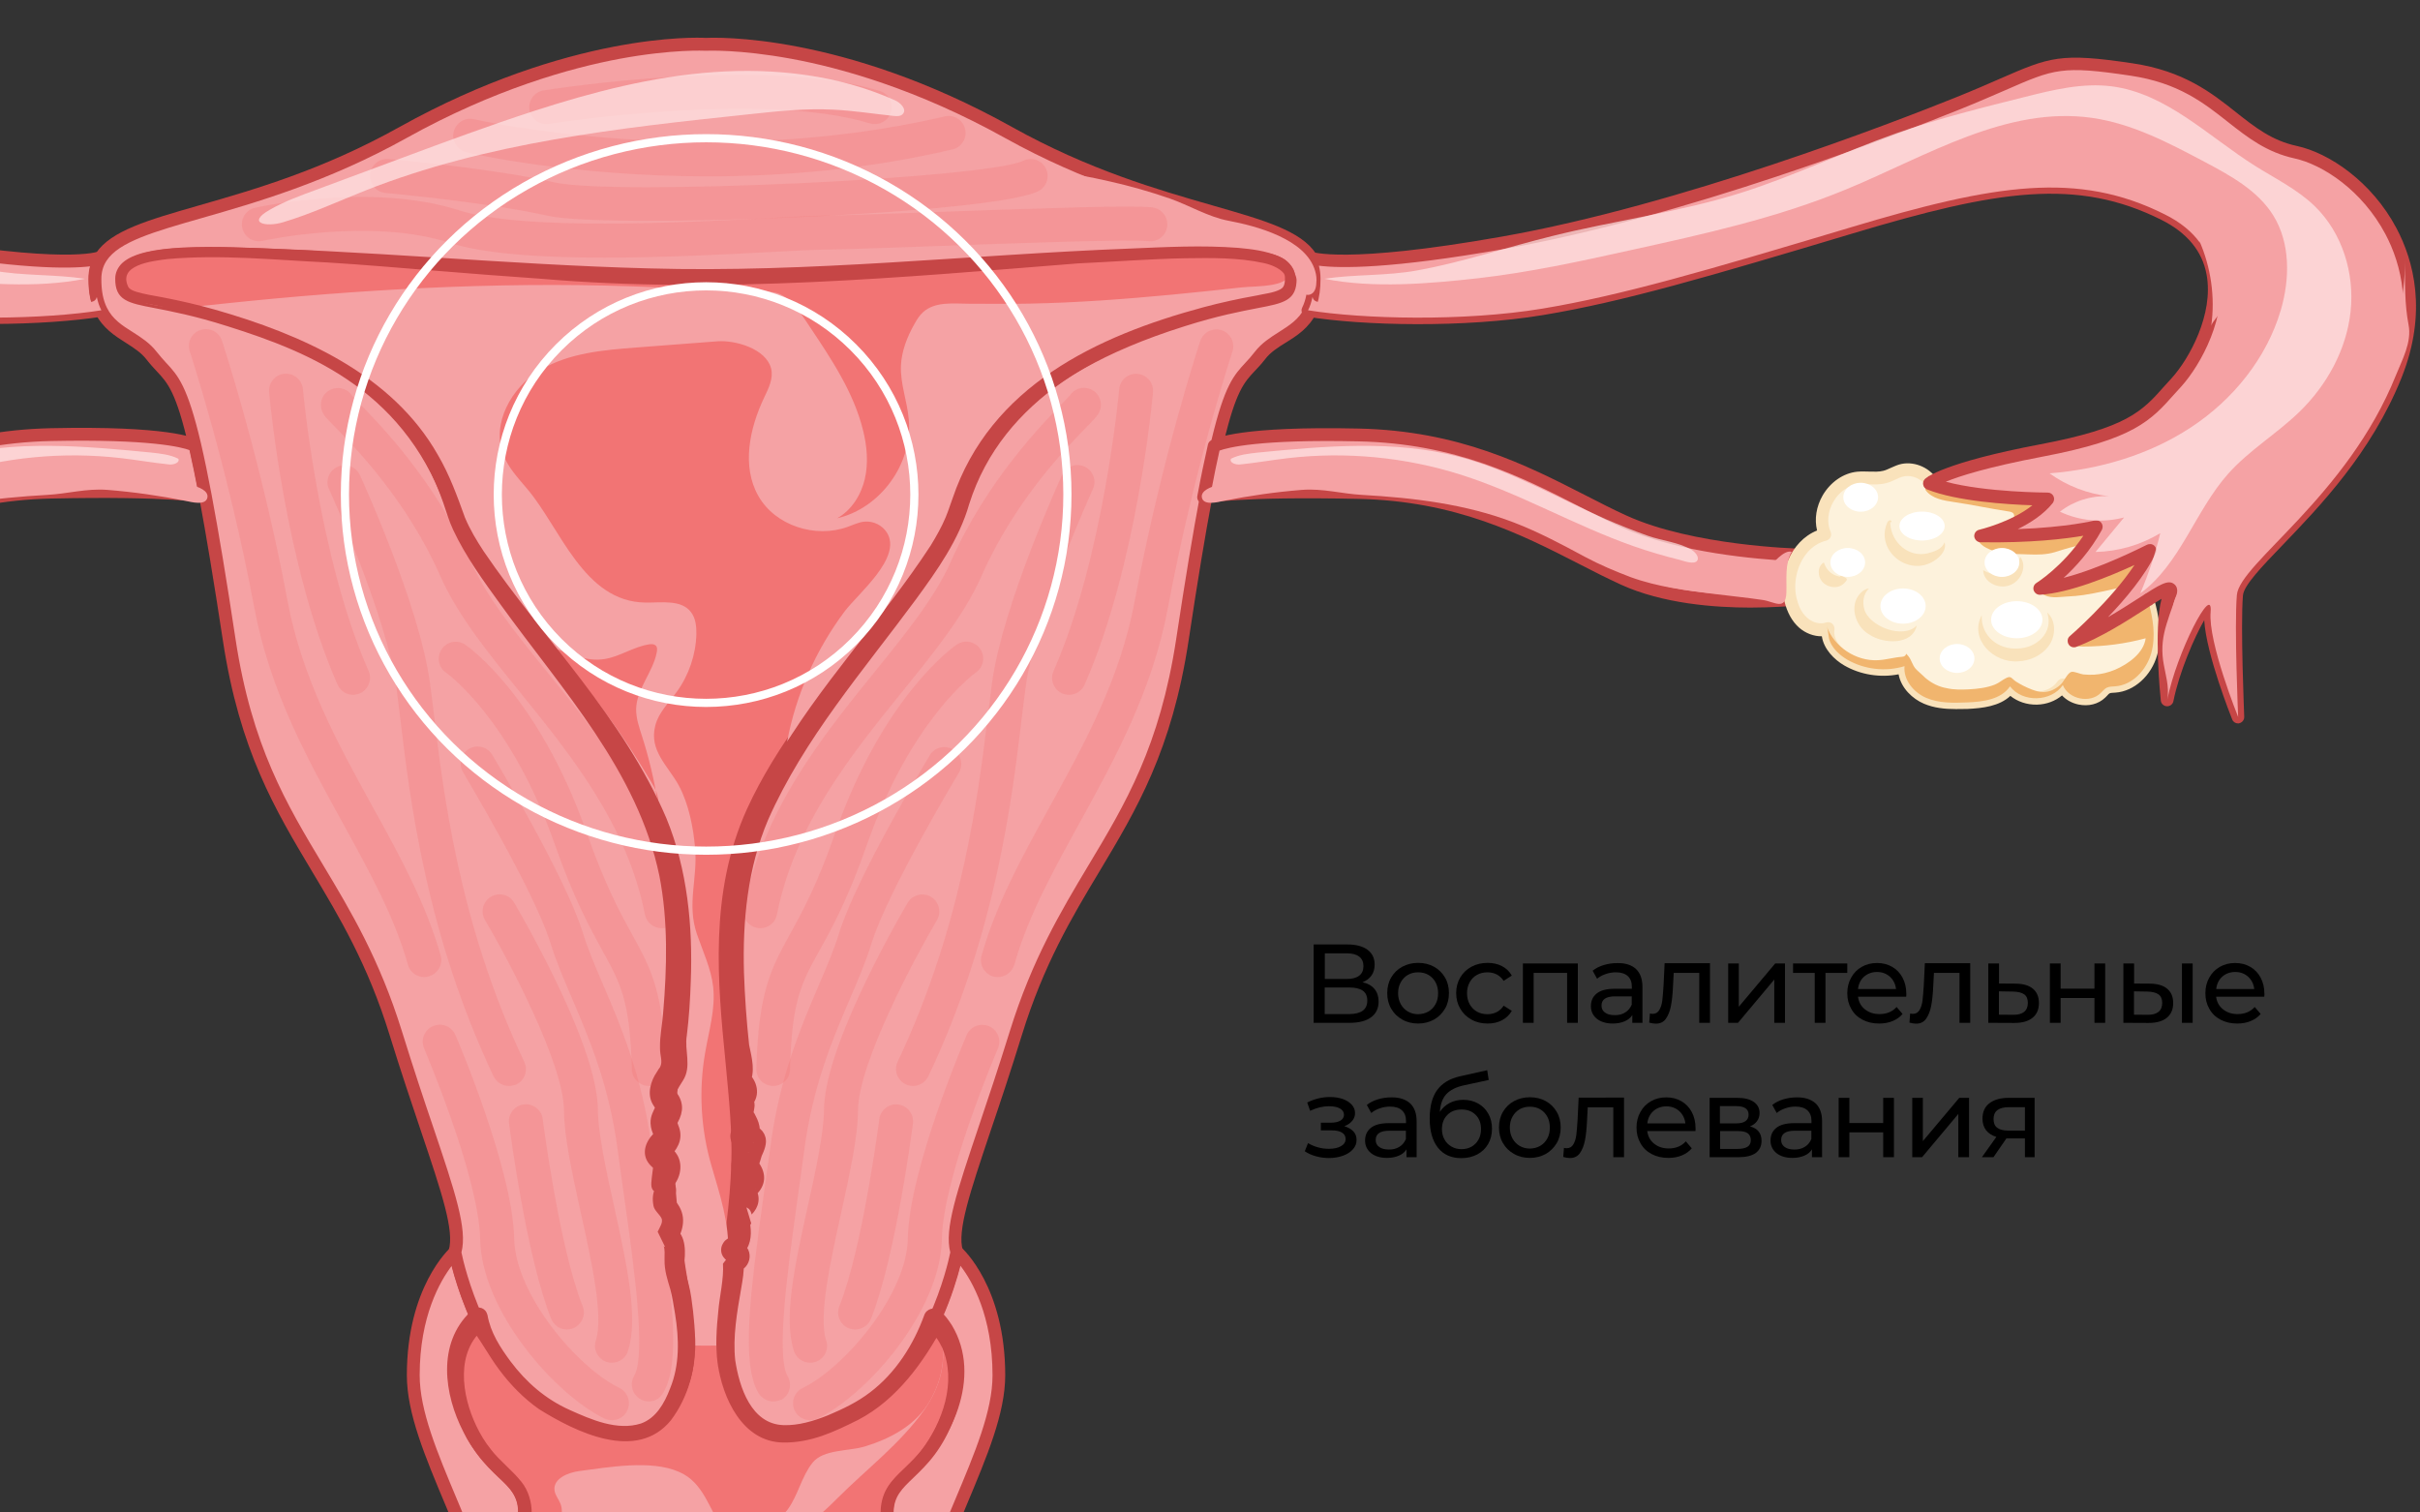 <?xml version="1.0" encoding="utf-8"?>
<!-- Generator: Adobe Illustrator 28.0.0, SVG Export Plug-In . SVG Version: 6.00 Build 0)  -->
<svg version="1.1" id="Layer_1" xmlns="http://www.w3.org/2000/svg" xmlns:xlink="http://www.w3.org/1999/xlink" x="0px" y="0px"
	 viewBox="0 0 2074.7 1296.4" style="enable-background:new 0 0 2074.7 1296.4;" xml:space="preserve">
<rect x="0" y="0" width="2074.7" height="1296.4" fill="#333333" stroke="none"/>
<style type="text/css">
	.st0{fill:#F27474;}
	.st1{fill:#F5A2A4;}
	.st2{fill:#C64646;}
	.st3{fill:#FDF2DC;}
	.st4{fill:#F9E2BB;}
	.st5{fill:#F1B56E;}
	.st6{opacity:0.73;}
	.st7{fill:#FFFFFF;}
	.st8{opacity:0.68;}
	.st9{fill:#FFEAEA;}
	.st10{opacity:0.27;}
	.st11{fill:none;stroke:#F27474;stroke-width:28.271;stroke-linecap:round;stroke-linejoin:round;stroke-miterlimit:10;}
	.st12{fill:none;stroke:#FDF2DC;stroke-width:10.602;stroke-linejoin:round;stroke-miterlimit:10;}
	.st13{fill:none;stroke:#FFFFFF;stroke-width:7;stroke-miterlimit:10;}
	.st14{fill:none;stroke:#FFFFFF;stroke-width:7;stroke-miterlimit:10;}
</style>
<g>
	<g>
		<g>
			<g>
				<g>
					<path class="st0" d="M937.1,220.6c-61.5,2.6-215.5,17.9-331.9,17.9c-116.3,0-270.4-15.3-331.9-17.9s-168.6-12.3-169,17.9
						c-0.3,23.7,17.4,12.4,92.2,35.8C335.8,318.1,370.7,381.8,390,440.7c19.4,58.9,129.2,153.7,175.3,255.2
						c46,101.7,10.2,213.4,12.8,300.5c2,68.5,17.6,118,17.6,157.2c0,10.6-1.1,20.5-4,29.8c-13.5,43.6-44.3,64.1-113.5,28.2
						c-33.4-17.3-55.1-50.2-68.7-79.4c0,0-32.2,25-12.9,79.2c19.4,54.1,51.8,51.9,53.1,84.2c0.5,13-4.5,21.3-4.4,34.2
						c0.1,17.6,21.5,29.1,22.8,46.7c0.8,11.6-7.4,22.2-7.8,33.9c-0.5,15.6,12.5,27.9,17.2,42.7c5.4,16.9-6.2,28.3-5.6,44.7
						c0.6,15,14.6,23.2,17.2,38c1.6,9.3-6.8,17.1-10.3,24.9c-4.7,10.4,1.3,18,7,26.8c3,4.7,5.6,9.8,6.3,15.3
						c1.9,13.5-8.9,19.9-12.7,31.3c-3.2,9.6,2.4,19.6,7.1,28.5c5.4,9.9,8.5,22.8,0.5,32.4c-1.6,2-3.6,3.6-5,5.7
						c-1.5,2.4-2.3,5.3-2.6,8.1c-1.2,9.9,1.6,19.3,9.2,25.6c7.6,6.4,12.5,17.1,7.1,27.1c-1.6,3-4,5.4-5.5,8.4
						c-2.1,4.5-5.6,10.4-6,15.4c-0.9,13,11.4,20.9,5.4,34.9c-2.8,6.5-8.9,11.5-9.5,18.5c-0.6,6.6,3.8,12.4,6.7,18.2
						c2.9,6,2.4,17.4-3.3,20.8H732c-5.7-3.3-11.6-14.8-8.8-20.8c2.9-6,7.3-11.7,6.8-18.2c-0.6-7-6.7-12.1-9.6-18.5
						c-6.1-14,6.2-21.9,5.4-34.9c-0.3-5-3.8-10.9-6-15.4c-1.3-3.1-3.8-5.5-5.5-8.4c-5.4-10-0.5-20.7,7.1-27.1s10.4-15.8,9.2-25.6
						c-0.3-2.9-1-5.7-2.6-8.1c-1.3-2.1-3.4-3.7-5-5.7c-8-9.7-4.8-22.6,0.5-32.4c4.8-8.9,10.4-19,7.1-28.5
						c-3.8-11.3-14.5-17.8-12.7-31.3c0.7-5.6,3.3-10.6,6.3-15.3c5.7-8.8,11.6-16.4,6.9-26.8c-3.5-7.8-11.9-15.7-10.3-24.9
						c2.6-14.9,16.6-23,17.2-38c0.6-16.5-10.9-27.8-5.6-44.7c4.7-14.7,17.7-27.2,17.2-42.7c-0.4-11.6-8.8-22.2-7.8-33.9
						c1.3-17.6,22.7-29,22.8-46.7c0.1-12.9-4.9-21.2-4.4-34.2c1.2-32.2,33.8-30.1,53.1-84.2c19.4-54.2-12.9-79.2-12.9-79.2
						c-13.5,29.3-35.2,62.1-68.7,79.4c-69.1,35.8-100,15.3-113.5-28.2c-2.9-9.3-4-19.2-4-29.8c0-39.2,15.7-88.7,17.6-157.2
						c2.6-87-33.3-198.8,12.8-300.5C691,594.4,800.8,499.6,820.1,440.8c19.4-58.9,54.2-122.7,193.5-166.4
						c74.9-23.5,92.6-12.2,92.2-35.8C1105.7,208.3,998.6,218,937.1,220.6z"/>
				</g>
			</g>
		</g>
	</g>
	<g>
		<g>
			<g>
				<g>
					<g>
						<path class="st1" d="M176.5,426.2c-1.1-0.2-29.3-6.2-132.8-3.9c-105.9,2.2-168.9,47.3-227.4,74.1
							C-242.2,523.1-327,514-327,514c4.3-22.2-6.5-38.3-6.5-38.3s91.3-2.1,149.8-28.8s121.5-71.8,227.4-74.1
							c102.8-2.2,122.7,8.9,123.8,9.5l0,0C170.2,394.2,173.2,408.7,176.5,426.2z"/>
					</g>
				</g>
			</g>
		</g>
		<g>
			<g>
				<g>
					<g>
						<path class="st2" d="M-292.5,520.9c-19.9,0-33.7-1.4-35.1-1.5c-1.5-0.2-2.9-0.9-3.8-2.2s-1.2-2.8-0.9-4.3
							c3.8-19.6-5.6-34.1-5.7-34.3c-1.1-1.6-1.2-3.8-0.3-5.6c0.9-1.8,2.7-2.9,4.7-3c0.9,0,90.7-2.4,147.6-28.3
							c11.4-5.3,23.1-11.2,35.4-17.5c50.7-25.9,108-55.2,194.2-57.1c100.2-2.2,123.1,8.1,126.6,10.2c0.5,0.3,0.9,0.6,1.2,1
							c0.6,0.7,1.1,1.5,1.3,2.5c2.9,12.6,5.9,27.4,9.1,44.1c0.3,1.8-0.2,3.6-1.5,4.9c-1.3,1.2-3.2,1.9-4.9,1.4
							c-1.1-0.2-28.9-6-131.5-3.8C-39.8,429.3-96,458-145.6,483.3c-12.5,6.4-24.1,12.4-35.8,17.7
							C-217.3,517.6-262,520.9-292.5,520.9z M-320.7,509c19.7,1.4,86.8,4.2,134.7-17.7c11.5-5.3,23.1-11.2,35.4-17.5
							c50.7-25.9,108-55.2,194.2-57.1c76.3-1.6,111.9,1,126.1,2.8c-2.4-12.4-4.7-23.6-6.9-33.5c-6.8-2.6-34-9.7-119-7.9
							c-83.6,1.8-139.8,30.5-189.4,55.8c-12.4,6.4-24.1,12.4-35.8,17.7c-49,22.5-119.1,27.7-143.4,28.9
							C-322.2,487.2-319.6,497-320.7,509z"/>
					</g>
				</g>
			</g>
		</g>
	</g>
	<g>
		<g>
			<g>
				<g>
					<g>
						<path class="st3" d="M-327,513.9c-1.8,7.5-5.1,14.8-10.9,19.9c-5.8,5-14.1,7.6-21.4,5c2,11-6.7,21.1-16.4,26.8
							c-14.6,8.4-32.9,10.5-49,5.5c1.2,11.7-7.8,22.6-18.6,27.2c-10.8,4.6-23,4.4-34.8,3.9c-13.7-0.5-29.5-2.5-37-13.8
							c-10.6,14.1-35.4,13.5-45.3-1.1c-4.8,12.1-23.1,16-32.4,6.9c-1.8-1.6-3.2-3.7-5.4-4.7c-2.1-1-4.6-0.9-7-1.1
							c-14.9-1-26.9-14-31-28.4c-4-14.3-1.6-29.8,2.4-44.1l0.8-1.3c16,10.2,39.4,26,62.9,35c0,0-48.3-41.6-65.2-77.7
							c1.8,0.9,59,30.4,94.5,32.7c0,0-29.3-18-48.4-52.8c0,0,34.9,9,99.1,7.8c0,0-39.3-9-57.4-31.5c0,0,63.9,0,98.5-12.5
							c1-0.4,2-0.7,2.9-1.1c0,0-0.4-0.4-1.5-1.1c5.5-8.2,16.4-12.6,26-9.9c4.7,1.3,9,4.1,13.7,5.4c7.5,2.1,15.6,0.2,23.4,1
							c21.6,2.3,36.9,28.5,28,48.4C-333.8,463.7-321.5,491.2-327,513.9z"/>
					</g>
				</g>
			</g>
		</g>
		<g>
			<g>
				<g>
					<g>
						<path class="st4" d="M-468.6,607.9c-3.2,0-6.5-0.1-9.7-0.2c-13.3-0.5-27.6-2.4-37-11.2c-6.1,5-14.2,7.8-22.9,7.5
							c-8.2-0.2-15.8-3.1-21.4-7.9c-3.5,3.8-8.4,6.6-14.1,7.8c-8.5,1.9-17.1-0.4-22.9-5.9c-0.5-0.5-0.9-1-1.4-1.4
							c-0.9-0.9-1.8-1.9-2.5-2.2s-2.1-0.4-3.4-0.5c-0.5,0-1-0.1-1.5-0.1c-16-1.1-30.7-14.4-35.8-32.3c-4.8-17.1-0.9-35,2.4-47.1
							c0.1-0.5,0.4-1,0.6-1.4l0.8-1.3c0.8-1.2,2-2.1,3.4-2.4s2.9-0.1,4.1,0.7l5.7,3.6c7.3,4.7,16,10.2,25.2,15.6
							c-14.7-15.3-32-35.7-41-54.9c-1-2.2-0.5-4.6,1.1-6.3s4.2-2,6.3-0.9c4.8,2.5,40.6,20.5,71.6,28.4c-10.1-9.2-22.7-23-32.8-41.2
							c-1-2-0.8-4.2,0.5-6s3.6-2.5,5.7-2c0.3,0.1,23.5,5.9,65.9,7.4c-10.7-5.3-22.1-12.6-30-22.4c-1.3-1.6-1.5-3.9-0.6-5.8
							s2.8-3.1,4.9-3.1c0.6,0,61.2-0.1,94.9-11.4c0.1-0.2,0.2-0.5,0.4-0.7c6.9-10.3,20.3-15.4,32-12.2c2.8,0.7,5.1,1.9,7.5,3
							c2.1,0.9,4.1,1.9,6.1,2.4c3.7,1,7.8,0.9,12.3,0.7c3.3-0.1,6.7-0.2,10.2,0.1c11.8,1.2,23,8.8,29.6,20.3
							c5.6,9.6,7.2,20.4,4.8,30.1c23.1,9.3,33.3,38,28,60.5c-2.3,9.6-6.6,17.4-12.6,22.8c-5.6,4.9-12.8,7.5-19.5,7.4
							c-1.5,11-10.6,20.1-19.2,25c-13.9,8-30.9,10.8-46.7,7.6c-2.2,11.8-11.9,21.1-21.7,25.2C-449.9,606.9-459,607.9-468.6,607.9z
							 M-515.1,582.9c0.1,0,0.1,0,0.2,0c1.8,0.1,3.4,0.9,4.4,2.5c6.1,9.2,19.9,10.9,32.7,11.4c12.2,0.5,22.9,0.5,32.4-3.5
							c8.4-3.6,16.4-12.2,15.3-21.6c-0.2-1.9,0.5-3.6,2-4.8c1.4-1.1,3.3-1.5,5-0.9c14.6,4.6,31.3,2.8,44.6-4.9
							c7.9-4.6,15.2-12.9,13.7-21.1c-0.3-2,0.3-3.8,1.9-5.1c1.4-1.2,3.5-1.6,5.4-1c4.9,1.8,11.3,0.1,16-4c5.5-4.7,8-11.8,9.2-17l0,0
							c4.5-19.3-5.4-44.4-25.5-49.2c-1.5-0.4-2.9-1.4-3.6-2.9s-0.7-3.2-0.1-4.6c3.4-7.7,2.6-17.4-2.4-25.9
							c-4.9-8.4-12.9-14-21.2-14.8c-2.8-0.3-5.7-0.2-8.8-0.1c-5,0.2-10.2,0.3-15.6-1.1c-2.8-0.8-5.3-2-7.7-3c-2.1-0.9-4-1.9-6-2.4
							c-6-1.6-13,0.4-17.6,4.8c0.1,0.7,0.1,1.3,0,2.1c-0.4,1.9-1.6,3.3-3.4,3.9l-0.4,0.1c-0.8,0.3-1.6,0.6-2.6,0.9
							c-25.9,9.3-66.5,11.8-87.2,12.5c18.3,14.6,45.3,20.9,45.6,21c2.7,0.6,4.5,3.1,4.2,5.9s-2.6,4.8-5.4,4.9
							c-42.7,0.8-72.5-2.9-88.1-5.6c17.7,26.4,39.9,40.3,40.2,40.5c2.2,1.3,3.1,3.9,2.4,6.3c-0.7,2.4-3,4-5.6,3.8
							c-25-1.5-60.4-16.2-80.8-25.5c20.1,30.4,55,60.6,55.4,61c2.1,1.8,2.5,4.6,1.1,6.9c-1.3,2.3-4.1,3.3-6.6,2.3
							c-21.3-8.1-42.5-21.7-58.1-31.7c-2.5,10.3-4.3,23.5-0.9,35.6c3.2,11.1,12.7,23.5,26.1,24.4c0.4,0,0.9,0.1,1.3,0.1
							c2.2,0.1,4.9,0.2,7.6,1.5c2.5,1.2,4.2,3.1,5.7,4.5c0.4,0.4,0.7,0.8,1.1,1.1c3.1,3,7.9,4.1,13,3c5-1,9-4.1,10.6-8
							c0.7-1.9,2.5-3.2,4.5-3.4s4,0.7,5,2.4c3.6,5.4,10.4,8.8,17.9,8.9c7.6,0.2,14.5-2.8,18.4-8
							C-518.4,583.7-516.8,582.9-515.1,582.9z"/>
					</g>
				</g>
			</g>
		</g>
	</g>
	<g>
		<g>
			<g>
				<g>
					<path class="st5" d="M-443.6,582.2c1-0.8,2-1.6,2.9-2.6c2.2-2.2,4.9-4.2,6.9-6.5c2.6-3.1,3.4-7.3,5.9-10.4c3.9-4.8,0,0,5.7,0.4
						c6.9,0.5,13.7,2.6,20.6,2.9c18.7,1,37.7-11.5,43.9-29.3c-1.8,4.4-1.1,9.3-3,13.6c-2.9,6.6-8.7,11.7-14.8,15.3
						c-14.6,8.4-32.9,10.5-49,5.5c1.2,11.7-7.8,22.6-18.6,27.2s-23,4.4-34.8,3.9c-13.7-0.5-29.5-2.5-37-13.8
						c-10.6,14.1-35.4,13.5-45.3-1.1c-4.8,12.1-23.1,16-32.4,6.9c-1.8-1.6-3.2-3.7-5.4-4.7c-2.1-1-4.6-0.9-7-1.1
						c-14.9-1-26.9-14-31-28.4c-4-14.3-1.6-29.8,2.4-44.1l0.8-1.3c16,10.2,39.4,26,62.9,35c0,0-48.3-41.6-65.2-77.7
						c1.8,0.9,59,30.4,94.5,32.7c0,0-29.3-18-48.4-52.8c0,0,34.9,9,99.1,7.8c0,0-39.3-9-57.4-31.5c13,0,26-0.7,38.8-1.8
						c11.3-0.9,22.6-2.2,33.7-4.2c5.5-0.9,10.8-2.1,16.1-3.5c6-1.5,9.5-1.5,15.3-0.1c0.4,0.1,0.8,0.2,1,0.6s-0.1,0.9-0.3,1.3
						c-5.4,7.1-15.1,8.7-24,10c-15.8,2.3-31.3,5.7-47.1,8.1c-1.5,0.2-3.4,0.6-4.2,2c-2.7,4.5,6,8.5,8.7,10.2
						c3.6,2.3,7.3,4.5,11.1,6.5c2.5,1.3,8.5,2.8,10.3,4.8c0.7,0.8,0.1,2.1-0.6,2.9c-8.9,10.5-30,9.9-42.2,10.4
						c-7.7,0.3-15.5,0.3-22.9-2c-8.4-2.6-16.5-5.3-25.2-6.5c4.9,7.3,11.1,13.7,18.1,18.8c7.2,5.3,15.7,9.6,20.1,17.3
						c0.8,1.4,1.4,3.2,0.6,4.5c-0.4,0.6-0.9,1-1.5,1.3c-7.8,4.9-14.1,3.1-22.5,2.7c-4.7-0.2-9.5-0.6-14.1-1.3
						c-11.5-1.8-22.7-4.4-34.2-7c12.2,11,18.7,28.1,33.4,35.5c2.7,1.3,5.7,2.4,8,4.2c2.6,2,2.6,5.8,4.7,7.1c-2.2,4-7.3,4.4-11.4,4.4
						c-18,0-36.2-2.4-53.6-7.1c1.6,12.7,15,22.1,26.1,26.9c5.7,2.4,11.7,3.9,17.8,4.3c3.2,0.2,6.4,0.1,9.6-0.2
						c2.6-0.3,7.6-2.7,10-2.2c3.5,0.7,6.5,8.3,9.4,10.9c4.1,3.8,9.3,6.5,15,6.4c3.4,0,6.6-1,9.8-2.2c4.7-1.8,9.3-4.1,13.5-6.8
						c3.8-2.5,3.9-5,8-3.2c3.5,1.6,6.3,4.3,10,5.8c7.1,2.8,14.9,3.7,22.5,4.1c6.3,0.3,12.7,0.4,18.8-1
						C-454.2,588.9-448.5,586-443.6,582.2z"/>
				</g>
			</g>
		</g>
	</g>
	<g>
		<g>
			<g>
				<g>
					<path class="st4" d="M-444.5,419.2l-10-4.3c0.3-0.6,0.5-1.2,0.8-1.9c0.6-1.2,1.2-2.2,1.9-3l8.8,6.5c-0.3,0.5-0.6,1-0.9,1.5
						C-444.2,418.3-444.4,418.8-444.5,419.2z"/>
				</g>
			</g>
		</g>
	</g>
	<g>
		<g>
			<g>
				<g>
					<g>
						<path class="st1" d="M484.6,1785.7c-0.9,13,11.4,20.9,5.4,34.9c-2.8,6.5-8.9,11.5-9.5,18.5c-0.6,6.6,3.8,12.4,6.7,18.2
							c2.9,6,3.2,12.2-2.5,15.5h-35.3c0,0-5.9-241.5-8.8-381.3c-2.9-139.7-86.2-238.7-86.2-312.5c0-73.9,35.8-105.5,35.8-105.5
							s5,27.3,19.6,58.7c0,0-32.2,25-12.9,79.2c19.4,54.1,51.8,51.9,53.1,84.2c0.5,13-4.5,21.3-4.4,34.2
							c0.1,17.6,21.5,29.1,22.8,46.7c0.8,11.6-7.4,22.2-7.8,33.9c-0.5,15.6,12.5,27.9,17.2,42.7c5.4,16.9-6.2,28.3-5.6,44.7
							c0.6,15,14.6,23.2,17.2,38c1.6,9.3-6.8,17.1-10.3,24.9c-4.7,10.4,1.3,18,7,26.8c3,4.7,5.6,9.8,6.3,15.3
							c1.9,13.5-8.9,19.9-12.7,31.3c-3.2,9.6,2.4,19.6,7.1,28.5c5.4,9.9,8.5,22.8,0.5,32.4c-1.6,2-3.6,3.6-5,5.7
							c-1.5,2.4-2.3,5.3-2.6,8.1c-1.2,9.9,1.6,19.3,9.2,25.6c7.6,6.4,12.5,17.1,7.1,27.1c-1.6,3-4,5.4-5.5,8.4
							C488.4,1774.7,484.9,1780.6,484.6,1785.7z"/>
					</g>
				</g>
			</g>
		</g>
		<g>
			<g>
				<g>
					<g>
						<path class="st2" d="M484.6,1878.3h-35.3c-3,0-5.4-2.4-5.5-5.4c-0.1-2.4-5.9-243.2-8.8-381.3c-1.6-79-28.9-143.8-52.9-200.8
							c-17.8-42.4-33.3-79.1-33.3-111.8c0-75.4,36.2-108.3,37.7-109.6c1.4-1.3,3.5-1.8,5.4-1c1.9,0.6,3.2,2.3,3.6,4.1
							c0,0.3,5.1,27.1,19.2,57.4c1,2.3,0.4,5-1.6,6.6c-1.1,0.9-28.7,23.6-11.1,73.1c9.6,26.8,22.6,39.2,33.1,49.2
							c10.5,10.1,19.7,18.7,20.4,36.6c0.3,7.4-1,13.4-2.3,19.2c-1.1,4.9-2.2,9.7-2.2,15.2c0.1,7.2,5,13.7,10.2,20.6
							c5.8,7.6,11.7,15.6,12.6,25.8c0.5,7.4-1.9,14-4.2,20.5c-1.8,4.9-3.5,9.5-3.6,14c-0.3,7.9,4,15.5,8.5,23.4
							c3.2,5.5,6.4,11.2,8.3,17.5c3.6,11.4,0.6,20.8-2,29c-1.9,5.8-3.5,11.1-3.3,17.1c0.2,6.4,3.7,11.4,7.6,17.3
							c3.8,5.6,8.1,11.8,9.5,20.1c1.4,8.4-3,15.4-6.9,21.5c-1.4,2.4-2.9,4.5-3.8,6.6c-3,6.5-0.3,11.1,5.1,19.5l1.4,2.2
							c4.1,6.3,6.4,11.9,7.1,17.5c1.4,10.5-3.3,17.6-7.4,23.9c-2.2,3.3-4.2,6.4-5.5,9.9c-2.5,7.1,2.2,15.7,6.6,23.8l0.2,0.3
							c8.1,14.9,8,28.6,0,38.5c-0.7,0.9-1.5,1.8-2.4,2.6c-0.9,0.9-1.9,1.9-2.4,2.8c-0.8,1.2-1.3,3.1-1.6,5.7c-1,8.7,1.5,16,7.3,20.9
							c9.1,7.7,15.2,21.1,8.3,33.9c-0.9,1.6-2,3.1-2.9,4.3c-0.9,1.3-1.9,2.6-2.4,3.7c-0.5,1-1,2.2-1.5,3.3
							c-1.6,3.3-3.7,7.4-3.9,10.3l0,0c-0.3,4.2,1.2,7.8,3.1,12.1c2.8,6.4,6.2,14.4,1.8,24.6c-1.2,3-3,5.5-4.6,7.9
							c-2.3,3.2-4.1,6.1-4.4,9c-0.3,3.4,1.8,7.2,3.9,11.1c0.8,1.4,1.5,2.9,2.3,4.2c4.6,9.6,2.9,18.1-4.6,22.6
							C486.4,1878,485.5,1878.3,484.6,1878.3z M454.6,1867.4h28.2c0.9-0.9,1.6-3-0.6-7.5c-0.6-1.2-1.3-2.6-2.1-3.8
							c-2.8-5-5.9-10.6-5.3-17.4c0.5-5.7,3.6-10.2,6.3-14.1c1.4-2.1,2.8-4.1,3.7-6.1c2.6-5.9,0.7-10.1-1.8-16
							c-2.1-4.8-4.4-10.3-4-17.2c0.3-5,2.8-10,4.9-14.4c0.5-1,1-2.1,1.4-3c1-2.2,2.3-4,3.5-5.7c0.8-1.1,1.5-2.2,2.1-3.1
							c4.2-7.8-0.5-15.9-5.8-20.3c-8.7-7.3-12.6-18.1-11.1-30.5c0.3-2.7,1-6.8,3.4-10.4c1.1-1.8,2.5-3.1,3.7-4.3
							c0.6-0.6,1.2-1.2,1.8-2c6.9-8.3,2.3-20.1-1.1-26.4l-0.2-0.3c-5-9.3-11.2-20.8-7.3-32.5c1.6-4.8,4.3-8.9,6.7-12.5
							c3.7-5.6,6.6-9.9,5.7-16.3c-0.5-4-2.3-8.1-5.5-13.1l-1.3-2.2c-5.4-8.2-11.5-17.6-6-29.9c1.2-2.8,2.9-5.4,4.5-7.9
							c3.1-4.8,6.1-9.5,5.4-13.8c-1-5.9-4.3-10.6-7.7-15.8c-4.3-6.3-9.2-13.5-9.6-23c-0.3-7.9,1.9-14.8,3.8-20.9
							c2.5-7.7,4.5-14.3,2-22.5c-1.6-5.2-4.4-10.1-7.4-15.3c-5-9-10.4-18.1-10-29.1c0.2-6.3,2.3-11.9,4.3-17.4
							c2.1-5.6,3.9-10.8,3.6-15.9c-0.5-7-5.3-13.3-10.3-19.9c-6.1-8-12.4-16.3-12.5-27.1c0-6.9,1.2-12.4,2.4-17.7
							c1.2-5.3,2.3-10.3,2.1-16.3c-0.5-13.4-7.1-19.6-17-29c-11.3-10.8-25.3-24.2-35.8-53.5c-10.6-29.7-6.2-51.1-0.7-64
							c3.9-9.1,8.9-15.1,12.2-18.4c-8.2-18.6-13.3-35.4-15.9-45.7c-9.9,13-27.5,43.2-27.5,93.8c0,30.5,15,66.1,32.4,107.5
							c23.2,55.2,52.1,123.8,53.8,204.9C448.6,1618,453.7,1831,454.6,1867.4z"/>
					</g>
				</g>
			</g>
		</g>
	</g>
	<g class="st6">
		<g>
			<g>
				<g>
					<polygon class="st2" points="-639,475.6 -639.1,475.6 -631.1,468 					"/>
				</g>
			</g>
		</g>
	</g>
	<g>
		<g>
			<g>
				<g>
					<g>
						<path class="st4" d="M-546.8,525.1c-5.9,17.7,9.6,30.7,25.5,31c16.4,0.9,31.5-10.7,30.6-28.6c2.6,3.9,3.4,9.1,2.8,14
							c-1.6,16.1-18.6,26.7-33.9,25.5c-10.3-0.4-20.7-5.1-26.8-14C-554.3,544.7-554.4,531.8-546.8,525.1L-546.8,525.1z"/>
					</g>
				</g>
			</g>
		</g>
		<g>
			<g>
				<g>
					<g>
						<path class="st4" d="M-435.1,536.2c11.5,12.3,41.3,0.9,45-14.1c1.3-5.5,1-12.2-4.1-17.6c3.9,0.6,7.2,3.4,9.4,6.7
							c12.4,20.9-12.3,41.1-32.5,38.4C-424.8,549-434.3,544.3-435.1,536.2L-435.1,536.2z"/>
					</g>
				</g>
			</g>
		</g>
		<g>
			<g>
				<g>
					<g>
						<path class="st4" d="M-458.9,464.9c2.3,6,9.1,8.1,14.5,9.5c16.1,3.8,30.7-9,31.9-24.9c0.2-1,0.1-1.5,0-2.1
							c-0.2-0.2-1,0.3-0.6,0.7c-1.2-0.3,0-2.7,1.6-1.9c1.2,0.7,1.6,2,2,2.7c9,22.7-16.4,44.2-37.8,33.5
							C-453.4,479.4-461.2,472.5-458.9,464.9L-458.9,464.9z"/>
					</g>
				</g>
			</g>
		</g>
		<g>
			<g>
				<g>
					<g>
						<path class="st4" d="M-355.3,482.2c6,3.6,5.5,12.7,0.5,17.3c-4.9,4.9-13.9,5.4-18.5,0c-0.9-1.1-2.9-2.8-1-4
							c5.5-3.1,5.5-3,4.7,3.1l-1-4C-363,493.5-357.9,489.8-355.3,482.2L-355.3,482.2z"/>
					</g>
				</g>
			</g>
		</g>
		<g>
			<g>
				<g>
					<g>
						<path class="st4" d="M-523.8,477.5c3.7,9.8,11,16,21.2,14.9c3.2-0.3,6.6-1.2,10.5-3.5c-0.2,10.4-13,16.6-22.6,13
							C-524.2,498.5-530.2,485.6-523.8,477.5L-523.8,477.5z"/>
					</g>
				</g>
			</g>
		</g>
	</g>
	<g>
		<g>
			<g>
				<g>
					<g>
						<path class="st1" d="M86.9,266.1c-46.6,7.4-133.3,9.8-200.9-1.4S-254.7,232-378.5,195c-123.8-37.2-194.8-48.4-269-11.2
							c-74.4,37.1-33.8,118.1-10.2,144.1c23.7,25.9,31.6,42.5,116,58.5c83.3,15.8,95.7,28.1,95.7,28.1
							C-479.8,428-547.2,428-547.2,428c18,22.6,57.4,31.5,57.4,31.5c-64.2,1.1-99.1-7.8-99.1-7.8c19.2,34.9,48.4,52.8,48.4,52.8
							c-35.4-2.3-92.7-31.7-94.5-32.7c16.9,36,65.2,77.7,65.2,77.7c-45.3-17.3-90.7-60.2-81.8-38.7c9,21.3,1.9,89.4,1.9,89.4
							c-7.9-40.5-39.4-101.2-37.2-75.4c2.3,25.9-23.6,90-23.6,90s3.4-77.7,1.1-104.6c-2.3-27-94.6-84.5-136.2-188
							c-41.7-103.6,33.8-180.1,85.5-191.4c51.8-11.2,65.3-59.6,140.7-70.9c75.5-11.3,68.7-3.4,149.8,29.1
							c81.1,32.7,248.7,94.6,389.4,119.3c136.3,24,165.2,13,167,12.3c-3.4,5.4-5.3,11.4-5.3,18.6C81.6,250.9,83.6,259.4,86.9,266.1z
							"/>
					</g>
				</g>
			</g>
		</g>
		<g>
			<g>
				<g>
					<g>
						<path class="st2" d="M-710.6,620.2c-0.4,0-0.7,0-1.1-0.1c-2.6-0.5-4.4-2.9-4.3-5.6c0-0.8,3.3-77.7,1.1-104
							c-0.7-8.5-16.1-24.6-33.9-43.1c-32.1-33.4-76.1-79.2-102-143.4c-22.8-56.5-10.3-100.9,4.2-128.2
							c21.5-40.6,58.3-64.7,85.3-70.6c21.5-4.6,35.8-16,52.3-28.9c21.1-16.6,45-35.4,88.7-42c62.1-9.3,71-5.4,113.7,13.2
							c10.2,4.4,23,10,38.8,16.4c52.3,21.1,235.1,92.1,388.4,119c134.9,23.7,162.9,13.1,164,12.6c2.2-0.9,4.7-0.3,6.3,1.5
							s1.8,4.4,0.4,6.5c-3,4.5-4.3,9.7-4.3,15.7c0,10,1.5,17.9,4.7,24.4c0.7,1.5,0.7,3.4,0,4.9c-0.8,1.5-2.3,2.6-4,2.9
							c-48,7.6-135.2,9.8-202.6-1.4c-68.6-11.4-141.8-33-265.2-69.9c-124.5-37.4-192.4-47.9-265-11.6
							c-21.8,10.9-34.7,26.6-38.5,46.7c-6.3,34,15,72.5,29.9,88.9c2.2,2.3,4.1,4.5,6.1,6.7c19.3,21.6,31.9,35.9,106.9,50.1
							c82.6,15.7,97.1,28.2,98.6,29.7c1.3,1.3,1.9,3.2,1.4,4.9c-0.4,1.8-1.6,3.3-3.3,4c-25.5,10.2-68.7,12.9-90.3,13.6
							c18.3,14.6,45.3,20.9,45.6,21c2.7,0.6,4.5,3.2,4.2,5.9c-0.3,2.8-2.6,4.8-5.4,4.8c-42.7,0.8-72.5-2.9-88.1-5.6
							c17.7,26.4,39.9,40.3,40.2,40.5c2.2,1.3,3.1,3.9,2.4,6.3c-0.7,2.4-3,4-5.6,3.8c-25-1.5-60.4-16.2-80.8-25.5
							c20.1,30.4,55,60.6,55.4,61c2.1,1.8,2.5,4.6,1.1,6.9c-1.3,2.3-4.1,3.3-6.6,2.3c-21.6-8.2-43.2-22.1-58.9-32.2
							c-4.9-3.2-10.2-6.6-14.2-9c7,25.9,0.9,84.7,0.6,87.3c-0.3,2.7-2.5,4.7-5.1,4.8c-2.7,0.1-5-1.8-5.6-4.4
							c-4.8-25-18-55.1-26.4-69.4c-1.8,29.6-23.1,82.7-24,85.1C-706.3,618.9-708.3,620.2-710.6,620.2z M-571.4,60.4
							c-11.7,0-26.1,1.6-47.2,4.8c-40.9,6.1-62.5,23.2-83.5,39.8c-16.9,13.3-32.9,25.9-56.8,31.1c-24.5,5.4-58.1,27.5-78,65
							c-13.4,25.2-24.9,66.4-3.7,119.1c25,62.2,68.2,107.1,99.7,139.9c21.6,22.5,35.8,37.3,36.9,49.7c1.2,15.3,0.8,46.2,0.1,70.7
							c6.3-19.3,12.7-42.4,11.5-55c-0.6-7.4,1.3-11.4,6-12.1c3.1-0.4,8.8-1.2,23.4,30.9c3.7,8.1,7.1,16.6,10,24.8
							c0.9-21.2,0.7-45.6-3.7-55.9c-0.9-2.3-3.4-8.2,0.8-11.8c5.3-4.4,12.3,0.1,31,12.2c7.5,4.8,16.3,10.5,25.9,16
							c-14.7-15.3-32-35.7-41-55c-1-2.2-0.5-4.6,1.1-6.3s4.2-2,6.3-0.9c4.8,2.5,40.6,20.5,71.6,28.4c-10.1-9.2-22.7-23-32.8-41.2
							c-1-2-0.8-4.2,0.5-6s3.6-2.5,5.7-2c0.3,0.1,23.5,5.9,65.9,7.4c-10.7-5.3-22.1-12.6-30-22.4c-1.3-1.6-1.5-3.9-0.6-5.8
							s2.8-3.1,4.9-3.1c0.6,0,53.1-0.1,87.4-9.3c-11.5-4.8-35.4-12.6-82.9-21.5c-78.6-14.8-93-31.1-113-53.6c-1.9-2.2-3.9-4.3-6-6.6
							c-17-18.6-39.7-60.2-32.5-98.3c4.4-23.6,19.3-41.9,44.3-54.4c75.5-37.8,148.2-26.6,273.1,10.9c123,36.9,195.9,58.3,263.9,69.6
							c63.1,10.5,144,9.2,192.3,2.5c-2.1-6.5-3.1-13.9-3.1-22.5c0-4,0.5-7.7,1.4-11.2c-18.1,2.2-61.7,2.8-158.6-14.3
							c-154.4-27.5-338-98.8-390.7-120c-16.1-6.5-28.8-12.1-39.1-16.5C-537.9,65.9-550.3,60.4-571.4,60.4z"/>
					</g>
				</g>
			</g>
		</g>
	</g>
	<g>
		<g>
			<g>
				<g>
					<g>
						<path class="st1" d="M856.4,1179c0,73.9-83.3,172.8-86.2,312.5s-8.8,381.3-8.8,381.3h-35.3c-5.7-3.3-5.4-9.5-2.5-15.5
							s7.3-11.7,6.8-18.2c-0.6-7-6.7-12.1-9.6-18.5c-6.1-14,6.2-21.9,5.4-34.9c-0.3-5-3.8-10.9-6-15.4c-1.3-3.1-3.8-5.5-5.5-8.4
							c-5.4-10-0.5-20.7,7.1-27.1s10.4-15.8,9.2-25.6c-0.3-2.9-1-5.7-2.6-8.1c-1.3-2.1-3.4-3.7-5-5.7c-8-9.7-4.8-22.6,0.5-32.4
							c4.8-8.9,10.4-19,7.1-28.5c-3.8-11.3-14.5-17.8-12.7-31.3c0.7-5.6,3.3-10.6,6.3-15.3c5.7-8.8,11.6-16.4,6.9-26.8
							c-3.5-7.8-11.9-15.7-10.3-24.9c2.6-14.9,16.6-23,17.2-38c0.6-16.5-10.9-27.8-5.6-44.7c4.7-14.7,17.7-27.2,17.2-42.7
							c-0.4-11.6-8.8-22.2-7.8-33.9c1.3-17.6,22.7-29,22.8-46.7c0.1-12.9-4.9-21.2-4.4-34.2c1.2-32.2,33.8-30.1,53.1-84.2
							c19.4-54.2-12.9-79.2-12.9-79.2c14.4-31.4,19.6-58.7,19.6-58.7S856.4,1105.2,856.4,1179z"/>
					</g>
				</g>
			</g>
		</g>
		<g>
			<g>
				<g>
					<g>
						<path class="st2" d="M761.4,1878.3h-35.3c-0.9,0-2-0.2-2.8-0.7c-7.5-4.3-9.3-13-4.6-22.6c0.7-1.4,1.5-2.9,2.3-4.3
							c2.2-3.9,4.2-7.7,3.9-11.1c-0.3-2.9-2.2-5.7-4.4-8.9c-1.6-2.5-3.4-4.9-4.7-7.9c-4.4-10.2-1-18.2,1.8-24.6
							c1.9-4.2,3.4-7.9,3.1-12.1c-0.2-2.9-2.3-7-3.9-10.3c-0.5-1.1-1.1-2.2-1.5-3.2c-0.5-1.2-1.4-2.5-2.4-3.8
							c-0.9-1.2-2-2.7-2.9-4.3c-6.8-12.8-0.7-26.2,8.3-33.9c5.8-4.8,8.3-12.3,7.3-20.8c-0.3-2.7-0.8-4.4-1.8-5.8
							c-0.5-0.8-1.3-1.6-2.3-2.7c-0.8-0.8-1.6-1.8-2.4-2.6c-8.1-9.8-8.1-23.5-0.1-38.5l0.2-0.3c4.4-8.1,9-16.7,6.6-23.8
							c-1.2-3.5-3.3-6.6-5.5-9.9c-4.1-6.3-8.9-13.3-7.4-23.8c0.8-5.7,3.1-11.2,7.1-17.5l1.4-2.2c5.5-8.2,8.1-12.9,5.2-19.5
							c-0.9-2.1-2.4-4.2-3.8-6.6c-3.9-6.1-8.3-13.1-6.9-21.5c1.4-8.1,5.7-14.5,9.5-20.1c4-5.9,7.4-10.8,7.6-17.3
							c0.2-6.1-1.4-11.4-3.3-17.2c-2.7-8.2-5.6-17.6-2-29c2-6.3,5.3-11.9,8.3-17.5c4.5-7.9,8.9-15.4,8.5-23.4
							c-0.2-4.5-1.9-9.2-3.6-14c-2.4-6.4-4.7-13-4.2-20.5c0.7-10.2,6.7-18.1,12.6-25.8c5.3-6.9,10.2-13.4,10.2-20.6
							c0-5.6-1-10.3-2.2-15.2c-1.2-5.8-2.6-11.7-2.3-19.2c0.7-17.7,9.8-26.5,20.4-36.5c10.5-10,23.5-22.5,33.1-49.2
							c17.6-49.4-9.9-72.2-11.1-73.1c-2-1.5-2.7-4.3-1.5-6.6c14-30.4,19.1-57.2,19.2-57.4c0.4-2,1.8-3.5,3.6-4.1
							c1.9-0.6,3.9-0.2,5.4,1c1.5,1.3,37.7,34.2,37.7,109.6c0,32.7-15.5,69.3-33.3,111.8c-24,57.2-51.3,122-52.9,200.9
							c-2.9,138.1-8.7,378.9-8.8,381.3C766.8,1875.9,764.4,1878.3,761.4,1878.3z M727.8,1867.4H756c0.8-36.4,6-249.3,8.7-375.9
							c1.6-81.1,30.6-149.8,53.8-204.9c17.4-41.3,32.4-77,32.4-107.5c0-51-17.6-81.1-27.5-93.9c-2.7,10.3-7.6,27.1-16,45.8
							c3.2,3.3,8.2,9.5,12.2,18.4c5.6,12.8,9.9,34.3-0.7,64c-10.4,29.3-24.5,42.6-35.8,53.5c-9.9,9.5-16.5,15.8-17,29
							c-0.2,6,0.8,11,2.1,16.3c1.2,5.4,2.5,10.9,2.4,17.7c-0.1,10.8-6.4,19.2-12.5,27.2c-5,6.7-9.8,13-10.3,19.9
							c-0.4,5,1.5,10.3,3.6,15.9c2,5.5,4.1,11.1,4.3,17.4c0.4,11-4.8,20.3-10,29.1c-3,5.3-5.9,10.2-7.4,15.3c-2.6,8-0.4,14.7,2,22.4
							c2,6.1,4.1,13,3.8,20.9c-0.4,9.6-5.3,16.7-9.6,23c-3.5,5.1-6.8,9.9-7.7,15.8c-0.7,4.3,2.2,9,5.4,13.8c1.6,2.6,3.3,5.2,4.5,7.9
							c5.6,12.3-0.5,21.6-6,29.9l-1.3,2.2c-3.2,4.9-4.9,9.2-5.5,13.1c-0.8,6.4,2.1,10.8,5.8,16.3c2.4,3.5,5,7.6,6.7,12.5
							c3.9,11.6-2.3,23.2-7.3,32.5l-0.2,0.3c-3.4,6.3-8,18-1.1,26.4c0.6,0.7,1.2,1.3,1.8,2c1.1,1.2,2.5,2.6,3.6,4.2
							c2.4,3.7,3.1,7.7,3.4,10.5c1.5,12.4-2.5,23.2-11,30.5c-5.4,4.4-10,12.5-5.8,20.3c0.5,0.9,1.2,2.1,2.1,3.1
							c1.1,1.6,2.5,3.5,3.5,5.7c0.4,0.9,0.9,1.9,1.4,2.9c2.2,4.4,4.6,9.4,4.9,14.4c0.5,6.8-1.9,12.3-4,17.1
							c-2.5,5.9-4.3,10.1-1.8,16c0.8,2,2.3,4,3.7,6.1c2.7,3.9,5.8,8.3,6.3,14.1c0.6,6.8-2.5,12.4-5.3,17.4c-0.7,1.2-1.4,2.6-2.1,3.8
							C726.3,1864.3,727,1866.3,727.8,1867.4z"/>
					</g>
				</g>
			</g>
		</g>
	</g>
	<g class="st6">
		<g>
			<g>
				<g>
					<path class="st2" d="M-450.6,417.8l-0.4-0.2l5.4-9.5c0.3,0.2,0.6,0.4,0.9,0.6L-450.6,417.8z"/>
				</g>
			</g>
		</g>
	</g>
	<g class="st6">
		<g>
			<g>
				<g>
					<polygon class="st2" points="-639,475.6 -639.1,475.6 -631.1,468 					"/>
				</g>
			</g>
		</g>
	</g>
	<g class="st6">
		<g>
			<g>
				<g>
					<path class="st2" d="M-635.9,519c-0.4-0.3-0.8-0.5-1.1-0.7l5.8-9.3c0.5,0.3,1.1,0.7,1.6,1L-635.9,519z"/>
				</g>
			</g>
		</g>
	</g>
	<g>
		<g>
			<g>
				<g>
					<g>
						<path class="st1" d="M1129,239.3c0,11.5-2,20.1-5.3,26.8c-9.9,20.2-31.3,23.2-43.4,38.8c-14,18.1-22.5,15.6-36.2,72.8
							c-3.1,12.8-6.4,28.6-10.1,48.3l0,0c-5.7,30.4-12.3,70.1-20.3,122.4C989,711.8,915.2,743.2,871.1,885.8
							c-33.2,107.2-58.4,161.6-50.7,187.7c0,0-5,27.3-19.6,58.7c-13.5,29.3-35.2,62.1-68.7,79.4c-69.1,35.8-100,15.3-113.5-28.2
							c-2.9-9.3-4-19.2-4-29.8c0-39.2,15.7-88.7,17.6-157.2c2.6-87-33.3-198.8,12.8-300.5c46.2-101.6,156-196.4,175.3-255.2
							c19.4-58.9,54.2-122.7,193.5-166.4c74.9-23.5,92.6-12.2,92.2-35.8c-0.4-30.2-107.5-20.5-169-17.9s-215.5,17.9-331.9,17.9
							c-116.3,0-270.4-15.3-331.9-17.9c-61.5-2.6-168.6-12.3-169,17.9c-0.3,23.7,17.4,12.4,92.2,35.8
							C335.7,318,370.6,381.8,390,440.7s129.2,153.7,175.3,255.2c46,101.7,10.2,213.4,12.8,300.5c2,68.5,17.6,118,17.6,157.2
							c0,10.6-1.1,20.5-4,29.8c-13.5,43.6-44.3,64.1-113.5,28.2c-33.4-17.3-55.1-50.2-68.7-79.4c-14.4-31.4-19.6-58.7-19.6-58.7
							c7.8-26.1-17.4-80.4-50.7-187.7c-44.1-142.6-117.9-174-142.8-337.3c-7.9-52.2-14.5-92-20.3-122.4l0,0
							c-3.3-17.5-6.3-31.9-9-43.9l0,0c-14.3-61.9-22.9-58.7-37.2-77.2c-12.1-15.7-33.5-18.6-43.4-38.8c-3.3-6.7-5.4-15.2-5.4-26.8
							c0-7.2,1.9-13.3,5.3-18.6h0.1c24.2-37.3,129.7-34.9,258.9-106.9C493,31.6,604.9,38.3,604.9,38.3s111.9-6.7,259.5,75.6
							c129.3,72,234.7,69.7,258.9,106.9C1127.3,225.9,1129,232.1,1129,239.3z"/>
					</g>
				</g>
			</g>
		</g>
		<g>
			<g>
				<g>
					<g>
						<path class="st2" d="M672.2,1235.4c-8.3,0-15.9-1.4-22.7-4.3c-16.8-7-28.5-22-35.9-46.1c-2.9-9.3-4.2-19.5-4.2-31.3
							c0-18.3,3.3-38.4,7-61.6c4.4-27.5,9.5-58.8,10.6-95.7c0.8-26.5-2.1-55.3-5-85.8c-6.7-68-14.2-145.1,18.3-216.8
							c24.8-54.6,67.4-106.8,105-153c32.9-40.3,61.3-75.2,70-101.8c20.6-62.5,58.7-126.5,197-169.9c28.9-9.1,49.9-13.1,63.7-15.8
							c24.3-4.6,24.8-5.5,24.7-14.8c0-1.2-0.3-3-2.5-5c-15.9-14.9-88.6-11.1-136.7-8.7c-8.5,0.4-16.7,0.8-24.2,1.1
							c-19.8,0.8-49.6,3-84.3,5.6c-71.3,5.3-169,12.4-247.8,12.4c-78.9,0-176.5-7.1-247.8-12.4c-34.5-2.6-64.4-4.7-84.2-5.6
							c-7.5-0.3-15.7-0.7-24.2-1.1c-48.1-2.5-120.8-6.2-136.7,8.7c-2.2,2.1-2.5,3.8-2.5,5c-0.1,9.4,0.4,10.2,24.7,14.8
							c13.8,2.7,34.7,6.7,63.7,15.8c138.3,43.5,176.4,107.4,197,169.9c8.8,26.7,37.2,61.5,70,101.8c37.6,46,80.2,98.4,105,153
							c32.4,71.7,24.9,148.7,18.3,216.8c-3,30.5-5.8,59.3-5,85.8c1,37,6.2,68.2,10.6,95.7c3.8,23.3,7,43.4,7,61.6
							c0,11.8-1.3,22.1-4.2,31.3c-7.4,24-19.2,39.1-35.9,46.1c-21.2,8.9-49.1,4-85.3-14.7c-29-15-52.9-42.5-71.1-82
							c-14.5-31.6-19.8-58.8-20-59.9c-0.2-0.8-0.1-1.8,0.1-2.6c5-16.7-5.9-49.1-24-102.8c-7.9-23.5-16.9-50.1-26.7-81.8
							c-18.7-60.6-43-101-66.4-140.1c-31.9-53.4-62.1-103.6-76.5-198c-7.8-51.2-14.4-90.9-20.1-121.5c-0.1-0.2-0.1-0.4-0.1-0.6
							c-3.1-16.3-6.1-30.8-8.9-43.2c-0.1-0.2-0.1-0.3-0.1-0.5c-10.9-47.5-18.2-55.2-27.5-65.1c-2.6-2.8-5.6-6-8.8-10.1
							c-4.6-6-11-10-17.7-14.3c-9.3-5.9-19.9-12.6-26.2-25.4c-3.9-8-5.9-17.5-5.9-29.3c0-8.1,2-15.2,6.1-21.6
							c0.1-0.2,0.3-0.4,0.4-0.6c13-19.3,44.5-28.3,88-40.8c47.3-13.6,106.2-30.4,172.5-67.5C487.8,28.1,597,32,605.2,32.5
							c8-0.4,117.3-4.4,262.1,76.2c66.3,37,125.2,53.9,172.5,67.5c43.9,12.6,75.5,21.6,88.4,41.3c4.1,6.4,6.2,13.5,6.2,21.6
							c0,11.6-2,21.2-5.9,29.3c-6.3,12.9-16.9,19.6-26.3,25.4c-6.8,4.2-13.2,8.3-17.7,14.3c-3.2,4.1-6.1,7.2-8.8,10
							c-9,9.6-16.1,17.2-26.5,60.8c-3.2,13.4-6.6,29.6-10,48.1c0,0.2-0.1,0.4-0.1,0.6c-5.8,30.7-12.4,70.5-20.1,121.6
							c-14.3,94.2-44.5,144.6-76.5,198c-23.5,39.1-47.7,79.6-66.4,140.1c-9.8,31.6-18.7,58.3-26.7,81.8c-18,53.7-28.9,86-24,102.8
							c0.2,0.8,0.3,1.8,0.1,2.6c-0.2,1.1-5.4,28.3-20,59.9c-18.2,39.4-42.1,67-71.1,82C710.3,1229.2,689.6,1235.4,672.2,1235.4z
							 M1030.8,211.6c36.6,0,63.4,3.3,74.9,14c3.8,3.6,5.9,8,5.9,12.9c0.3,19.3-11,21.4-33.6,25.7c-14.4,2.8-34.1,6.5-62.4,15.5
							C875.2,323.8,844,386.9,825.7,442.6c-9.4,28.6-38.4,64.2-72,105.3c-37.2,45.5-79.3,97.2-103.5,150.5
							c-31.3,69-23.9,144.5-17.4,211.3c3,30.8,5.9,59.9,5,87.1c-1.1,37.7-6.2,69.3-10.7,97.1c-3.7,22.8-6.9,42.4-6.9,59.8
							c0,10.7,1.2,20,3.8,28.1c6.4,20.8,16.2,33.6,29.7,39.2c17.8,7.4,43.4,2.6,76-14.3c33.4-17.3,54.4-51.3,66.2-76.8
							c12.3-26.7,17.7-50.7,18.8-56.2c-5.2-20.1,5.5-51.7,24.4-108c7.9-23.4,16.8-50,26.6-81.5c19.2-61.8,43.8-102.8,67.6-142.6
							c31.4-52.3,61.1-101.8,75.1-193.9c7.8-51.6,14.5-91.7,20.3-122.6c0-0.2,0.1-0.4,0.1-0.6c3.4-18.4,6.8-34.6,10-48
							c11.1-46.4,19.1-54.9,29-65.6c2.6-2.7,5.1-5.6,8-9.3c5.8-7.5,13.3-12.3,20.6-16.9c8.9-5.7,17.3-10.9,22.2-21
							c3.2-6.5,4.7-14.5,4.7-24.4c0-6-1.4-11.1-4.4-15.7c-10.6-16.3-40.6-24.8-82.2-36.8c-45.3-13-107.3-30.8-174.9-68.4
							c-75.6-42.1-141.5-60.3-183.4-68c-45.2-8.3-72.8-6.9-73-6.9s-0.4,0-0.6,0c-0.3,0-28.1-1.5-73.5,6.9
							c-41.8,7.8-107.5,26-182.9,68c-67.5,37.6-129.6,55.4-174.9,68.4c-41.6,11.9-71.6,20.5-82.2,36.8c-0.1,0.2-0.2,0.3-0.3,0.5
							c-2.8,4.4-4.1,9.5-4.1,15.2c0,10,1.5,17.9,4.7,24.4c4.9,10.1,13.4,15.5,22.2,21c7.2,4.6,14.7,9.4,20.5,16.9
							c2.9,3.7,5.5,6.5,8,9.3c10.3,11,18.4,19.8,30.1,69.6c0.1,0.2,0.1,0.3,0.1,0.5c2.9,12.5,5.9,27.1,9,43.5
							c0.1,0.2,0.1,0.4,0.1,0.6c5.8,30.8,12.5,70.9,20.3,122.6c14,92.2,43.7,141.6,75.1,193.9c23.8,39.7,48.4,80.8,67.6,142.6
							c9.8,31.5,18.6,58.1,26.6,81.5c19,56.3,29.6,87.9,24.4,108c1.1,5.6,6.6,29.5,18.8,56.2c11.7,25.5,32.9,59.6,66.2,76.8
							c32.8,17,58.3,21.8,76.1,14.3c13.6-5.7,23.3-18.5,29.7-39.2c2.6-8.1,3.8-17.4,3.8-28.1c0-17.4-3.2-37.1-6.9-59.8
							c-4.5-27.9-9.7-59.4-10.7-97.1c-0.8-27.2,2.1-56.3,5-87.1c6.5-66.6,13.9-142.2-17.4-211.3c-24.2-53.4-66.3-105-103.5-150.6
							c-33.6-41.2-62.6-76.7-72-105.3c-34.9-106.2-116.4-139.8-189.9-162.9c-28.3-9-48.1-12.7-62.4-15.5
							c-22.6-4.3-33.9-6.5-33.6-25.6c0.1-4.8,2.2-9.3,5.9-12.9c17.9-16.7,73.6-15.2,144.7-11.6c8.5,0.4,16.7,0.8,24.1,1.1
							c20,0.8,49.9,3,84.6,5.6c71.2,5.3,168.6,12.4,247.1,12.4s175.9-7.1,247.1-12.4c34.6-2.6,64.6-4.7,84.6-5.6
							c7.4-0.3,15.6-0.7,24.1-1.1C986.6,212.7,1010.3,211.6,1030.8,211.6z"/>
					</g>
				</g>
			</g>
		</g>
	</g>
	<g>
		<g>
			<g>
				<g>
					<ellipse class="st7" cx="-439.6" cy="451" rx="19.4" ry="12.4"/>
				</g>
			</g>
		</g>
	</g>
	<g>
		<g>
			<g>
				<g>
					<ellipse class="st7" cx="-423.2" cy="519.6" rx="19.4" ry="15.1"/>
				</g>
			</g>
		</g>
	</g>
	<g>
		<g>
			<g>
				<g>
					<ellipse class="st7" cx="-386.9" cy="426.3" rx="14.9" ry="12.4"/>
				</g>
			</g>
		</g>
	</g>
	<g>
		<g>
			<g>
				<g>
					<ellipse class="st7" cx="-469.5" cy="564.5" rx="14.9" ry="12.4"/>
				</g>
			</g>
		</g>
	</g>
	<g>
		<g>
			<g>
				<g>
					<ellipse class="st7" cx="-375.8" cy="482.2" rx="14.9" ry="12.4"/>
				</g>
			</g>
		</g>
	</g>
	<g>
		<g>
			<g>
				<g>
					<ellipse class="st7" cx="-508.1" cy="482.2" rx="14.9" ry="12.4"/>
				</g>
			</g>
		</g>
	</g>
	<g>
		<g>
			<g>
				<g>
					<ellipse class="st7" cx="-520.7" cy="531.3" rx="22" ry="15.9"/>
				</g>
			</g>
		</g>
	</g>
	<g>
		<g>
			<g>
				<g>
					<path class="st1" d="M83,254.6c-1.8,7.3-12.1,3.4-19.6,3.3c-158.1-3.2-315.7-29.5-466.3-77.6c-16.4-5.3-32.8-10.7-49.1-16
						c-12.7-4-28.7-11.5-40.5-13.8c-25.2-4.8-50.9-8.4-76.7-8.3c-53,0.1-119.5,18.6-132,78.3c-2.2,10.6-2,19.5,0.6,29.8
						c1.4,5.6,2.3,11.1,4.7,16.4c1.5,3.5,8,9.6,8.4,12.8c-3.5-24.7,0.2-50.5,10.3-73.3c-0.2,0.6-0.4,1.3-0.7,2
						c6.7-9.3,16.6-17.7,30.4-24.5c74.3-37.2,145.2-26,269,11.2c123.8,37.1,197,58.5,264.5,69.7c67.6,11.2,154.3,8.9,200.9,1.4
						C85.2,262.8,83.9,259,83,254.6z"/>
				</g>
			</g>
		</g>
	</g>
	<g>
		<g>
			<g>
				<g>
					<path class="st1" d="M-649.7,600.1c-7.9-40.5-39.4-101.2-37.2-75.4c2.3,25.9-23.6,90-23.6,90s3.4-77.7,1.1-104.6
						c-2.3-27-94.6-84.5-136.2-188c-5.5-13.7-13.9-28.6-11-43.6c3.4-17.8,3.2-36.2,2.9-54.4c0.7,31.5,6,54.9,20.9,82.5
						c14.6,27,31.3,49.6,52.7,71.7c9.2,9.5,18.6,18.7,29.6,26.3c12.9,8.9,27.4,15.1,39.8,24.7c14.3,11.2,25,26.5,34,42.2
						c11.5,20.1,20.8,41.4,27.6,63.6c3.2,10.5,4.4,19.7,3,30.7C-647.7,577.1-651.9,588.6-649.7,600.1z"/>
				</g>
			</g>
		</g>
	</g>
	<g class="st8">
		<g>
			<g>
				<g>
					<path class="st9" d="M-122.7,202.3c-53-13.2-107.7-20.2-160-36.5c-45.9-14.3-89.5-35.6-134.9-51.6
						C-453.8,101.5-491,92.3-528.1,83c-24.2-6.1-49.1-12.1-73.9-9c-46.8,6-82.6,42.6-122.5,67.9c-17.6,11.1-36.8,20.4-51.7,34.9
						c-23.6,22.9-34.2,57.5-30.7,90.2s20.3,63.2,43.9,86.1c19.4,18.8,43.1,32.9,61,53c28.4,31.8,41,77.4,75.4,102.6
						c-7.1-16.7-12.9-34-17.1-51.6c16.7,10.1,36,15.7,55.5,16.1c-8.1-9.9-16.3-19.8-24.5-29.6c18.1,4.9,38,3.1,55-4.9
						c-11.8-9.3-27-14-42-13.3c18.2-2,36-8.8,50.9-19.6c-43-3.4-85.6-15.9-121.5-39.6S-735,307-747.1,265.7
						c-7.8-26.8-8.2-57.3,6.5-81c13.3-21.4,36.7-34.2,59-46c30.6-16.2,61.9-32.7,96.1-37.6c73.4-10.6,142.2,32.8,210.7,61.1
						c59.6,24.7,123.2,38.7,186.2,52.5c42.8,9.5,85.8,18.8,129.4,23.8c42.1,4.7,90.3,8.9,132.1,0.5c-26.4-4-53.3-2.3-79.8-7.2
						C-46.1,224.7-84,211.8-122.7,202.3z"/>
				</g>
			</g>
		</g>
	</g>
	<g>
		<g>
			<g>
				<g>
					<path class="st1" d="M-261.3,509.2c-14,1.8-28,3.1-41.9,5.2c-9.6,1.4-19.6,9.6-20.1-6.4c-0.4-11.1,1.5-25-4.6-34.9
						c6.5-2.2,16.9,10.3,20.4,14.8c1.9,2.4,3.4,4.9,5.9,6.6c23.3,16.5,55.2,5.9,79-3.9c27.3-11.3,54.9-19.6,82-32
						c37-17.1,71.7-34.2,111.7-42.8c63.8-13.8,130.8-15.2,194.3,0.5c4.2,1,13.6,4.2,12.4,10.3c-1.5,7.2-13.9,3.8-18.7,2.8
						c-22.1-4.4-44.4-7.6-66.9-9.4c-18.5-1.4-33.7,3.3-51.9,4.3c-44.1,2.5-88.6,7.8-130.1,23.7c-21.1,8.1-41.1,18.8-61,29.5
						c-12.7,6.8-25.6,12.2-39,17.3C-213,503.2-237.3,506.2-261.3,509.2z"/>
				</g>
			</g>
		</g>
	</g>
	<g class="st8">
		<g>
			<g>
				<g>
					<path class="st9" d="M-192.4,468.3c50.5-17.7,97.1-45.1,148.1-61.3c47.7-15.1,98.7-20,148.4-14.2c13.7,1.6,27.3,4,41,5.4
						c3.7,0.4,9.3-1.5,7.8-4.9c-7.1-3.6-15.2-4.4-23.2-5.3c-57.6-5.6-116.7-11-172.6,3.7c-44.1,11.6-83.8,35.1-125.6,53.4
						c-11.8,5.1-24,10-36.2,14.3c-11.2,4-27.7,5.8-37.6,12.2c-2.4,1.4-6.4,5.6-4.7,8.8c2.2,4.2,12.1,0.4,15.2-0.4
						C-218.5,476.7-205.3,472.8-192.4,468.3z"/>
				</g>
			</g>
		</g>
	</g>
	<g>
		<g>
			<g>
				<g>
					<g>
						<path class="st1" d="M1031.8,426.2c1.1-0.2,29.3-6.2,132.8-3.9c105.8,2.3,168.8,47.3,227.4,74.1
							c58.5,26.8,143.3,17.7,143.3,17.7c-4.3-22.2,6.5-38.3,6.5-38.3s-91.3-2.1-149.8-28.8c-58.5-26.8-121.5-71.8-227.4-74.1
							c-102.8-2.2-122.7,8.9-123.8,9.5l0,0C1038.1,394.2,1035.1,408.7,1031.8,426.2z"/>
					</g>
				</g>
			</g>
		</g>
		<g>
			<g>
				<g>
					<g>
						<path class="st2" d="M1500.6,520.9c-30.5,0-75.2-3.3-111-19.7c-11.7-5.4-23.5-11.3-35.8-17.7
							c-49.5-25.3-105.8-54.1-189.4-55.8c-102.6-2.2-130.4,3.6-131.5,3.8c-1.8,0.4-3.6-0.1-4.9-1.4c-1.3-1.2-1.9-3.1-1.5-4.9
							c3.1-16.7,6.2-31.4,9.1-44.1c0.2-0.9,0.6-1.8,1.3-2.5c0.4-0.4,0.8-0.8,1.3-1c3.6-2.1,26.4-12.4,126.6-10.2
							c86.1,1.9,143.5,31.2,194.2,57.1c12.3,6.3,23.9,12.3,35.4,17.5c56.9,26,146.7,28.3,147.6,28.3c2,0,3.8,1.1,4.7,3
							c0.9,1.8,0.8,3.9-0.3,5.6c-0.1,0.1-9.6,14.6-5.7,34.3c0.3,1.5-0.1,3.1-0.9,4.3c-0.9,1.2-2.3,2.1-3.8,2.2
							C1534.3,519.5,1520.5,520.9,1500.6,520.9z M1120.6,416.3c12.9,0,27.5,0.1,44.1,0.5c86.1,1.9,143.5,31.1,194.2,57.1
							c12.3,6.3,23.9,12.3,35.4,17.5c47.9,21.9,115.1,19.1,134.7,17.7c-1.1-11.9,1.5-21.8,4.1-28.3c-24.2-1.2-94.3-6.6-143.4-28.9
							c-11.7-5.4-23.4-11.3-35.8-17.7c-49.6-25.3-105.8-54.1-189.4-55.8c-85-1.9-112.1,5.4-119,7.9c-2.3,9.9-4.5,21.1-6.9,33.5
							C1049.7,418.2,1073.9,416.3,1120.6,416.3z"/>
					</g>
				</g>
			</g>
		</g>
	</g>
	<g>
		<g>
			<g>
				<g>
					<g>
						<path class="st3" d="M1535.2,513.9c1.8,7.5,5.2,14.8,10.9,19.9c5.8,5,14.1,7.6,21.4,5c-2,11,6.7,21.1,16.4,26.8
							c14.6,8.4,32.9,10.5,49,5.5c-1.2,11.7,7.8,22.6,18.6,27.2c10.8,4.6,23,4.4,34.8,3.9c13.7-0.5,29.5-2.5,37-13.8
							c10.6,14.1,35.4,13.5,45.3-1.1c4.8,12.1,23.1,16,32.4,6.9c1.8-1.6,3.2-3.7,5.4-4.7c2.2-1,4.6-0.9,7-1.1
							c14.9-1,26.9-14,31-28.4c4-14.3,1.6-29.8-2.4-44.1l-0.8-1.3c-16,10.2-39.4,26-62.9,35c0,0,48.3-41.6,65.2-77.7
							c-1.8,0.9-59,30.4-94.5,32.7c0,0,29.3-18,48.4-52.8c0,0-34.9,9-99.1,7.8c0,0,39.3-9,57.4-31.5c0,0-63.9,0-98.5-12.5
							c-1-0.4-2-0.7-2.9-1.1c0,0,0.4-0.4,1.5-1.1c-5.5-8.2-16.4-12.6-26-9.9c-4.7,1.3-9,4.1-13.7,5.4c-7.5,2.1-15.6,0.2-23.4,1
							c-21.6,2.3-36.9,28.5-28,48.4C1542.1,463.7,1529.8,491.2,1535.2,513.9z"/>
					</g>
				</g>
			</g>
		</g>
		<g>
			<g>
				<g>
					<g>
						<path class="st4" d="M1676.8,607.9c-9.5,0-18.7-0.9-27.4-4.6c-9.7-4.1-19.6-13.4-21.7-25.2c-15.8,3.1-32.8,0.4-46.6-7.6
							c-8.5-4.9-17.6-14-19.2-25c-6.8,0.1-13.9-2.5-19.5-7.4c-6-5.3-10.3-13.1-12.6-22.7c-5.4-22.6,4.9-51.3,28-60.6
							c-2.4-9.7-0.7-20.5,4.8-30.1c6.7-11.4,17.7-19.1,29.6-20.3c3.5-0.3,6.9-0.2,10.2-0.1c4.4,0.1,8.5,0.3,12.3-0.7
							c2-0.5,3.9-1.4,6.1-2.4c2.4-1,4.8-2.2,7.5-3c11.6-3.3,25.1,1.9,32,12.2c0.1,0.2,0.3,0.5,0.4,0.7
							c33.6,11.3,94.2,11.4,94.9,11.4c2.1,0,4,1.2,4.9,3.1s0.6,4.1-0.6,5.8c-7.8,9.8-19.2,17.1-30,22.4c42.5-1.5,65.7-7.3,65.9-7.4
							c2.2-0.5,4.3,0.2,5.7,2c1.3,1.8,1.5,4,0.5,6c-10,18.3-22.7,32-32.8,41.2c31-7.9,66.6-26,71.5-28.4c2.1-1,4.6-0.7,6.3,0.9
							s2.2,4.1,1.2,6.2c-9,19.2-26.3,39.7-41,54.9c9.3-5.4,17.9-10.9,25.2-15.6l5.7-3.6c1.2-0.8,2.7-1,4.1-0.7s2.7,1.2,3.4,2.4
							l0.8,1.3c0.3,0.4,0.5,0.9,0.6,1.4c3.3,12.1,7.2,30,2.4,47.1c-5,17.9-19.8,31.2-35.8,32.3c-0.5,0-1,0.1-1.5,0.1
							c-1.3,0.1-2.7,0.1-3.4,0.5c-0.7,0.3-1.5,1.2-2.5,2.3c-0.5,0.5-0.9,1-1.4,1.4c-5.8,5.6-14.3,7.7-22.9,5.9
							c-5.7-1.2-10.6-4-14.1-7.8c-5.7,4.8-13.3,7.7-21.4,7.9c-8.7,0.2-16.8-2.6-22.9-7.5c-9.4,8.9-23.8,10.6-37,11.2
							C1683.3,607.8,1680,607.9,1676.8,607.9z M1632.9,565.6c1.2,0,2.5,0.4,3.5,1.2c1.4,1.1,2.2,3,2,4.8c-1,9.5,7,18,15.3,21.6
							c9.5,4,20.3,4,32.4,3.5c12.8-0.5,26.6-2.3,32.7-11.4c1-1.4,2.6-2.4,4.4-2.5c1.8,0,3.5,0.7,4.5,2.2c3.9,5.3,10.9,8.2,18.4,8
							c7.6-0.2,14.3-3.5,17.9-8.9c1.1-1.6,3.1-2.6,5-2.4c2,0.2,3.7,1.5,4.5,3.4c1.6,4,5.6,7,10.6,8s9.9-0.1,13-3.1
							c0.3-0.3,0.7-0.7,1-1.1c1.4-1.5,3.2-3.4,5.8-4.5c2.7-1.2,5.4-1.4,7.5-1.5c0.4,0,0.9,0,1.3-0.1c13.5-0.9,23-13.3,26.2-24.4
							c3.4-12.2,1.5-25.3-0.9-35.6c-15.6,10-36.8,23.6-58.1,31.7c-2.5,0.9-5.3,0-6.6-2.3c-1.3-2.3-0.9-5.3,1.1-6.9
							c0.4-0.3,35.3-30.6,55.4-61c-20.4,9.4-55.6,24-80.8,25.5c-2.5,0.2-4.7-1.4-5.6-3.8c-0.7-2.4,0.2-4.9,2.4-6.3
							c0.2-0.1,22.5-14.1,40.2-40.5c-15.6,2.7-45.2,6.3-88.1,5.6c-2.8,0-5-2.2-5.4-4.8c-0.3-2.8,1.5-5.3,4.2-5.9
							c0.3-0.1,27.3-6.4,45.6-21c-20.7-0.7-61.4-3.2-87.2-12.5c-0.9-0.3-1.8-0.6-2.6-0.9l-0.4-0.2c-1.8-0.6-3-2.2-3.4-3.9
							c-0.1-0.7-0.2-1.4,0-2.1c-4.6-4.4-11.6-6.5-17.6-4.8c-2,0.5-3.9,1.4-6,2.4c-2.4,1.1-4.9,2.3-7.7,3c-5.3,1.4-10.5,1.3-15.6,1.1
							c-3.1-0.1-6-0.2-8.8,0.1c-8.4,0.8-16.4,6.4-21.2,14.8c-4.9,8.4-5.8,18.1-2.4,25.9c0.6,1.4,0.6,3.2-0.1,4.6s-2.1,2.5-3.6,2.9
							c-20.2,4.8-30.1,30-25.5,49.2l0,0c1.2,5.1,3.7,12.3,9.2,17c4.6,4.1,11,5.8,16,4c1.9-0.6,3.9-0.3,5.4,1
							c1.4,1.2,2.2,3.2,1.9,5.2c-1.4,8.2,5.9,16.5,13.7,21.1c13.3,7.7,30,9.6,44.6,4.9C1631.8,565.7,1632.3,565.6,1632.9,565.6z"/>
					</g>
				</g>
			</g>
		</g>
	</g>
	<g>
		<g>
			<g>
				<g>
					<path class="st5" d="M1651.9,582.2c-1-0.8-2-1.6-2.9-2.6c-2.2-2.2-4.9-4.2-6.9-6.5c-2.6-3.1-3.4-7.3-5.9-10.4
						c-3.9-4.8,0,0-5.7,0.4c-6.9,0.5-13.7,2.6-20.6,2.9c-18.7,1-37.7-11.5-43.9-29.3c1.8,4.4,1.1,9.3,3,13.6
						c2.9,6.6,8.7,11.7,14.8,15.3c14.6,8.4,32.9,10.5,49,5.5c-1.2,11.7,7.8,22.6,18.6,27.2c10.8,4.6,23,4.4,34.8,3.9
						c13.7-0.5,29.5-2.5,37-13.8c10.6,14.1,35.4,13.5,45.3-1.1c4.8,12.1,23.1,16,32.4,6.9c1.8-1.6,3.2-3.7,5.4-4.7
						c2.2-1,4.6-0.9,7-1.1c14.9-1,26.9-14,31-28.4c4-14.3,1.6-29.8-2.4-44.1l-0.8-1.3c-16,10.2-39.4,26-62.9,35
						c0,0,48.3-41.6,65.2-77.7c-1.8,0.9-59,30.4-94.5,32.7c0,0,29.3-18,48.4-52.8c0,0-34.9,9-99.1,7.8c0,0,39.3-9,57.4-31.5
						c-13,0-26-0.7-38.8-1.8c-11.3-0.9-22.6-2.2-33.7-4.2c-5.5-0.9-10.8-2.1-16.1-3.5c-6-1.5-9.5-1.5-15.3-0.1
						c-0.4,0.1-0.8,0.2-1,0.6s0.1,0.9,0.3,1.3c5.4,7.1,15.1,8.7,24,10c15.8,2.3,31.3,5.7,47.1,8.1c1.5,0.2,3.4,0.6,4.2,2
						c2.7,4.5-6,8.5-8.7,10.2c-3.6,2.3-7.3,4.5-11.1,6.5c-2.5,1.3-8.5,2.8-10.3,4.8c-0.7,0.8-0.1,2.1,0.6,2.9
						c8.9,10.5,30,9.9,42.2,10.4c7.7,0.3,15.4,0.3,22.9-2c8.4-2.6,16.5-5.3,25.2-6.5c-4.9,7.3-11.1,13.7-18.1,18.8
						c-7.2,5.3-15.7,9.6-20.1,17.3c-0.8,1.4-1.4,3.2-0.6,4.5c0.4,0.6,0.9,1,1.5,1.3c7.8,4.9,14.1,3.1,22.5,2.7
						c4.7-0.2,9.5-0.6,14.1-1.3c11.5-1.8,22.7-4.4,34.2-7c-12.2,11-18.7,28.1-33.4,35.5c-2.7,1.3-5.7,2.4-8,4.2
						c-2.6,2-2.6,5.8-4.7,7.1c2.2,4,7.3,4.4,11.4,4.4c18,0,36.2-2.4,53.6-7.1c-1.6,12.7-15,22.1-26.1,26.9
						c-5.7,2.4-11.7,3.9-17.8,4.3c-3.2,0.2-6.4,0.1-9.6-0.2c-2.6-0.3-7.6-2.7-10-2.2c-3.5,0.7-6.5,8.3-9.4,10.9
						c-4.1,3.8-9.3,6.5-15,6.4c-3.4,0-6.6-1-9.8-2.2c-4.7-1.8-9.3-4.1-13.5-6.8c-3.8-2.5-3.9-5-8-3.2c-3.5,1.6-6.3,4.3-10,5.8
						c-7.1,2.8-14.9,3.7-22.5,4.1c-6.3,0.3-12.7,0.4-18.8-1C1662.5,588.9,1656.7,586,1651.9,582.2z"/>
				</g>
			</g>
		</g>
	</g>
	<g>
		<g>
			<g>
				<g>
					<path class="st4" d="M1652.8,419.2c-0.2-0.4-0.4-0.8-0.5-1.2c-0.2-0.4-0.5-0.9-0.8-1.4l8.8-6.5c0.6,0.8,1.1,1.8,1.8,2.9
						c0.3,0.7,0.6,1.2,0.8,1.9L1652.8,419.2z"/>
				</g>
			</g>
		</g>
	</g>
	<g class="st6">
		<g>
			<g>
				<g>
					<path class="st2" d="M1847.3,475.5l-8-7.3L1847.3,475.5z"/>
				</g>
			</g>
		</g>
	</g>
	<g>
		<g>
			<g>
				<g>
					<g>
						<path class="st4" d="M1755.1,525.1c7.6,6.7,7.5,19.6,1.8,27.9c-6.1,8.9-16.5,13.6-26.8,14c-20.9,1.6-42.2-19-31.1-39.6
							c-0.9,17.9,14.2,29.6,30.6,28.6C1745.5,555.8,1760.9,542.8,1755.1,525.1L1755.1,525.1z"/>
					</g>
				</g>
			</g>
		</g>
		<g>
			<g>
				<g>
					<g>
						<path class="st4" d="M1643.3,536.2c-3.8,17.3-28.8,15.9-40.7,7.8c-12.9-7.2-18.3-27.3-5.6-37.3c1.6-1.1,3.4-2,5.3-2.3
							c-5.2,5.4-5.5,12.1-4.1,17.6C1602.1,537.1,1631.8,548.4,1643.3,536.2L1643.3,536.2z"/>
					</g>
				</g>
			</g>
		</g>
		<g>
			<g>
				<g>
					<g>
						<path class="st4" d="M1667.1,464.9c2.3,7.6-5.5,14.4-11.7,17.5c-21.4,10.6-46.8-10.9-37.8-33.5c0.4-0.7,0.7-2,2-2.7
							c1.6-0.8,2.9,1.5,1.6,1.9c0.4-0.4-0.3-0.9-0.6-0.7c-0.1,0.5-0.1,1,0,2.1c1.3,16,15.9,28.6,31.9,24.9
							C1658,473,1664.8,471,1667.1,464.9L1667.1,464.9z"/>
					</g>
				</g>
			</g>
		</g>
		<g>
			<g>
				<g>
					<g>
						<path class="st4" d="M1563.6,482.2c2.6,7.6,7.6,11.4,15.2,12.4l-1,4c-0.7-6.2-0.6-6.2,4.7-3.1c2,1.3-0.1,2.9-1,4
							c-4.6,5.4-13.5,4.9-18.5,0C1558.1,494.9,1557.6,485.7,1563.6,482.2L1563.6,482.2z"/>
					</g>
				</g>
			</g>
		</g>
		<g>
			<g>
				<g>
					<g>
						<path class="st4" d="M1732,477.5c6.4,8.2,0.4,21.1-9.2,24.3c-9.5,3.6-22.4-2.6-22.6-13c3.9,2.4,7.3,3.2,10.5,3.5
							C1721,493.4,1728.3,487.2,1732,477.5L1732,477.5z"/>
					</g>
				</g>
			</g>
		</g>
	</g>
	<g>
		<g>
			<g>
				<g>
					<g>
						<path class="st1" d="M1121.3,266.1c46.6,7.4,133.3,9.8,200.9-1.4s140.7-32.7,264.5-69.7c123.8-37.2,194.8-48.4,269-11.2
							c74.4,37.1,33.8,118.1,10.2,144.1c-23.7,25.9-31.6,42.5-116,58.5c-83.3,15.8-95.7,28.1-95.7,28.1
							C1688,428,1755.4,428,1755.4,428c-18,22.6-57.4,31.5-57.4,31.5c64.2,1.1,99.1-7.8,99.1-7.8c-19.2,34.9-48.4,52.8-48.4,52.8
							c35.4-2.3,92.7-31.7,94.5-32.7c-16.9,36-65.2,77.7-65.2,77.7c45.3-17.3,90.7-60.2,81.8-38.7c-9,21.3-1.9,89.4-1.9,89.4
							c7.9-40.5,39.4-101.2,37.2-75.4c-2.3,25.9,23.6,90,23.6,90s-3.4-77.7-1.1-104.6c2.3-27,94.6-84.5,136.2-188
							c41.7-103.5-33.8-180.1-85.5-191.4c-51.8-11.2-65.3-59.6-140.7-70.9c-75.4-11.2-68.7-3.4-149.7,29.3
							c-81.1,32.7-248.7,94.6-389.4,119.3c-136.3,24-165.2,13-167,12.3c3.4,5.4,5.3,11.4,5.3,18.6
							C1126.7,250.9,1124.7,259.4,1121.3,266.1z"/>
					</g>
				</g>
			</g>
		</g>
		<g>
			<g>
				<g>
					<g>
						<path class="st2" d="M1918.7,620.2c-2.2,0-4.2-1.3-5-3.4c-1-2.5-22.2-55.5-24-85.1c-8.3,14.4-21.4,44.4-26.4,69.4
							c-0.5,2.7-3,4.5-5.6,4.4c-2.7-0.1-4.9-2.2-5.2-4.8c-0.3-2.7-6.3-61.5,0.6-87.3c-4.1,2.4-9.4,5.8-14.2,9
							c-15.8,10.1-37.3,24-58.9,32.2c-2.5,0.9-5.3,0-6.6-2.3c-1.3-2.3-0.9-5.3,1.1-6.9c0.4-0.3,35.3-30.6,55.4-61
							c-20.4,9.4-55.6,24-80.8,25.5c-2.5,0.2-4.7-1.4-5.6-3.8c-0.7-2.4,0.2-4.9,2.4-6.3c0.2-0.1,22.5-14.1,40.2-40.5
							c-15.6,2.7-45.3,6.3-88.1,5.6c-2.8,0-5-2.2-5.4-4.8c-0.3-2.8,1.5-5.3,4.2-5.9c0.3-0.1,27.3-6.4,45.6-21
							c-21.6-0.7-64.8-3.4-90.3-13.6c-1.8-0.7-3-2.2-3.3-4c-0.4-1.8,0.2-3.7,1.4-4.9c1.3-1.3,16-14,98.6-29.7
							c75-14.2,87.7-28.4,106.9-50.1c2-2.2,3.9-4.4,6.1-6.7c14.9-16.4,36.3-54.9,29.9-88.9c-3.7-20.1-16.7-35.7-38.5-46.7
							c-72.6-36.4-140.5-25.8-265,11.6c-123.4,37-196.5,58.5-265.2,69.9c-67.3,11.2-154.6,9.2-202.6,1.4c-1.8-0.3-3.2-1.3-4-2.9
							c-0.8-1.5-0.8-3.4,0-4.9c3.2-6.5,4.7-14.4,4.7-24.4c0-6-1.4-11.1-4.3-15.7c-1.3-2.1-1.1-4.6,0.4-6.5s4.1-2.5,6.3-1.5
							c1.1,0.4,29.1,11.1,163.9-12.7c153.3-27,336-98,388.4-119c15.9-6.4,28.6-11.9,38.8-16.4c42.7-18.6,51.6-22.5,113.7-13.2
							c43.8,6.5,67.7,25.3,88.7,42c16.6,13.1,30.8,24.3,52.3,28.9c27,5.9,63.8,30,85.3,70.6c14.4,27.3,26.9,71.7,4.2,128.2
							c-25.8,64.2-69.8,109.9-102,143.4c-17.8,18.5-33.2,34.5-33.9,43.1c-2.2,26.4,1.1,103.2,1.1,104c0.1,2.7-1.8,5-4.3,5.6
							C1919.5,620.2,1919.1,620.2,1918.7,620.2z M1893.3,513c0.5,0,0.9,0.1,1.3,0.1c4.6,0.6,6.6,4.7,6,12.1
							c-1.1,12.7,5.2,35.7,11.5,55c-0.7-24.4-1.1-55.2,0.1-70.7c1-12.5,15.3-27.3,36.9-49.7c31.5-32.8,74.7-77.7,99.7-139.9
							c21.2-52.6,9.7-93.7-3.7-119.1c-19.9-37.5-53.5-59.6-78-65c-24-5.3-40-17.8-56.9-31.1c-21-16.6-42.7-33.7-83.5-39.8
							c-59-8.8-65.5-6-107.7,12.5c-10.3,4.4-23.1,10.1-39.1,16.5c-52.6,21.2-236.3,92.5-390.6,119.6
							c-96.9,17.1-140.5,16.6-158.6,14.3c0.9,3.5,1.4,7.2,1.4,11.2c0,8.5-1,16-3.1,22.5c48.2,6.7,129.2,8,192.3-2.5
							c68-11.3,140.9-32.8,263.9-69.6c71.4-21.4,116.1-31.2,154.3-33.7c44.7-3,81.3,4.1,118.8,22.9c25,12.5,40,30.8,44.3,54.4
							c7.1,38.1-15.7,79.6-32.5,98.3c-2.1,2.3-4,4.5-6,6.6c-20,22.5-34.4,38.7-113,53.6c-47.4,9-71.3,16.7-82.9,21.5
							c34.4,9.2,86.8,9.3,87.4,9.3c2.1,0,4,1.2,4.9,3.1s0.6,4.1-0.6,5.8c-7.8,9.8-19.2,17.1-30,22.4c42.5-1.5,65.7-7.3,65.9-7.4
							c2.2-0.5,4.3,0.2,5.7,2c1.3,1.8,1.5,4,0.5,6c-10,18.3-22.7,32-32.8,41.2c31-7.9,66.6-26,71.5-28.4c2.1-1,4.6-0.7,6.3,0.9
							c1.6,1.6,2.2,4.1,1.2,6.2c-9,19.3-26.3,39.7-41,55c9.5-5.5,18.3-11.1,25.9-16c18.7-12.1,25.8-16.6,31-12.2
							c4.3,3.6,1.9,9.6,0.8,11.8c-4.3,10.4-4.6,34.7-3.7,55.9c2.9-8.2,6.3-16.7,10-24.8C1884,515.9,1890,513,1893.3,513z"/>
					</g>
				</g>
			</g>
		</g>
	</g>
	<g class="st6">
		<g>
			<g>
				<g>
					<path class="st2" d="M1658.9,417.7l-6.1-9.1c0.4-0.2,0.6-0.4,1-0.6l5.4,9.5L1658.9,417.7z"/>
				</g>
			</g>
		</g>
	</g>
	<g class="st6">
		<g>
			<g>
				<g>
					<path class="st2" d="M1847.3,475.5l-8-7.3L1847.3,475.5z"/>
				</g>
			</g>
		</g>
	</g>
	<g class="st6">
		<g>
			<g>
				<g>
					<path class="st2" d="M1844.2,519l-6.2-9c0.5-0.4,1.1-0.7,1.6-1l5.8,9.3C1845,518.5,1844.6,518.8,1844.2,519z"/>
				</g>
			</g>
		</g>
	</g>
	<g>
		<g>
			<g>
				<g>
					<ellipse class="st7" cx="1647.8" cy="451" rx="19.4" ry="12.4"/>
				</g>
			</g>
		</g>
	</g>
	<g>
		<g>
			<g>
				<g>
					<ellipse class="st7" cx="1631.5" cy="519.6" rx="19.4" ry="15.1"/>
				</g>
			</g>
		</g>
	</g>
	<g>
		<g>
			<g>
				<g>
					<ellipse class="st7" cx="1595.2" cy="426.3" rx="14.9" ry="12.4"/>
				</g>
			</g>
		</g>
	</g>
	<g>
		<g>
			<g>
				<g>
					<ellipse class="st7" cx="1677.8" cy="564.5" rx="14.9" ry="12.4"/>
				</g>
			</g>
		</g>
	</g>
	<g>
		<g>
			<g>
				<g>
					<ellipse class="st7" cx="1584.1" cy="482.2" rx="14.9" ry="12.4"/>
				</g>
			</g>
		</g>
	</g>
	<g>
		<g>
			<g>
				<g>
					<ellipse class="st7" cx="1716.3" cy="482.2" rx="14.9" ry="12.4"/>
				</g>
			</g>
		</g>
	</g>
	<g>
		<g>
			<g>
				<g>
					<ellipse class="st7" cx="1729" cy="531.3" rx="22" ry="15.9"/>
				</g>
			</g>
		</g>
	</g>
	<g>
		<g>
			<g>
				<g>
					<path class="st1" d="M1125.2,254.6c1.8,7.3,12.1,3.4,19.6,3.3c158.1-3.2,315.7-29.5,466.3-77.6c16.4-5.3,32.8-10.7,49.1-16
						c12.7-4,28.7-11.5,40.5-13.8c25.2-4.8,50.9-8.4,76.7-8.3c53,0.1,119.5,18.6,132,78.3c2.3,10.6,2,19.5-0.6,29.8
						c-1.4,5.6-2.3,11.1-4.7,16.4c-1.5,3.5-8,9.6-8.4,12.8c3.5-24.7-0.2-50.5-10.3-73.3c0.2,0.6,0.4,1.3,0.7,2
						c-6.7-9.3-16.6-17.7-30.4-24.5c-74.3-37.2-145.2-26-269,11.2c-123.8,37.1-197,58.5-264.5,69.7c-67.6,11.2-154.3,8.9-200.8,1.4
						C1123.1,262.8,1124.3,259,1125.2,254.6z"/>
				</g>
			</g>
		</g>
	</g>
	<g>
		<g>
			<g>
				<g>
					<path class="st1" d="M1858,600.1c7.9-40.5,39.4-101.2,37.2-75.4c-2.3,25.9,23.6,90,23.6,90s-3.4-77.7-1.1-104.6
						c2.3-27,94.6-84.5,136.2-188c5.5-13.7,13.9-28.6,11-43.6c-3.4-17.8-3.2-36.2-2.9-54.4c-0.7,31.5-6,54.9-20.9,82.5
						c-14.6,27-31.3,49.6-52.7,71.7c-9.2,9.5-18.6,18.7-29.6,26.3c-12.9,8.9-27.4,15.1-39.8,24.7c-14.3,11.2-25,26.5-34,42.2
						c-11.5,20.1-20.8,41.4-27.6,63.6c-3.2,10.5-4.4,19.7-3,30.7C1856,577.1,1860.2,588.6,1858,600.1z"/>
				</g>
			</g>
		</g>
	</g>
	<g class="st8">
		<g>
			<g>
				<g>
					<path class="st9" d="M1331,202.3c53-13.2,107.7-20.2,160-36.5c45.9-14.3,89.5-35.6,134.9-51.6c36.2-12.7,73.3-21.9,110.5-31.2
						c24.2-6.1,49.1-12.1,73.9-9c46.8,6,82.6,42.6,122.5,67.9c17.6,11.1,36.8,20.4,51.7,34.9c23.6,22.9,34.2,57.5,30.7,90.2
						s-20.3,63.2-43.9,86.1c-19.4,18.8-43.1,32.9-61,53c-28.4,31.8-41,77.4-75.4,102.6c7.1-16.7,12.9-34,17.1-51.6
						c-16.7,10.1-36,15.7-55.5,16.1c8.1-9.9,16.3-19.8,24.5-29.6c-18.1,4.9-38,3.1-55-4.9c11.8-9.3,27-14,42-13.3
						c-18.2-2-36-8.8-50.9-19.6c43-3.4,85.6-15.9,121.5-39.6s64.7-59.2,76.8-100.5c7.8-26.8,8.2-57.3-6.5-81
						c-13.3-21.4-36.7-34.2-59-46c-30.6-16.2-61.9-32.7-96.1-37.6c-73.4-10.6-142.2,32.8-210.7,61.1
						c-59.6,24.7-123.2,38.7-186.2,52.5c-42.8,9.5-85.8,18.8-129.4,23.8c-42.1,4.7-90.3,8.9-132.1,0.5c26.4-4,53.3-2.3,79.8-7.2
						C1254.3,224.7,1292.3,211.8,1331,202.3z"/>
				</g>
			</g>
		</g>
	</g>
	<g>
		<g>
			<g>
				<g>
					<path class="st1" d="M1469.5,509.2c14,1.8,28,3.1,41.9,5.2c9.6,1.4,19.6,9.6,20.1-6.4c0.4-11.1-1.5-25,4.6-34.9
						c-6.5-2.2-16.9,10.3-20.4,14.8c-1.9,2.4-3.4,4.9-5.9,6.6c-23.3,16.5-55.2,5.9-79-3.9c-27.3-11.3-54.9-19.6-82-32
						c-37-17.1-71.7-34.2-111.7-42.8c-63.8-13.8-130.8-15.2-194.3,0.5c-4.2,1-13.6,4.2-12.4,10.3c1.5,7.2,13.9,3.8,18.7,2.8
						c22.1-4.4,44.4-7.6,66.9-9.4c18.5-1.4,33.7,3.3,51.9,4.3c44.1,2.5,88.6,7.8,130.1,23.7c21.1,8.1,41.1,18.8,61,29.5
						c12.7,6.8,25.6,12.2,39,17.3C1421.1,503.2,1445.5,506.2,1469.5,509.2z"/>
				</g>
			</g>
		</g>
	</g>
	<g class="st8">
		<g>
			<g>
				<g>
					<path class="st9" d="M1400.6,468.3c-50.5-17.7-97.1-45.1-148.1-61.3c-47.7-15.1-98.7-20-148.4-14.2c-13.7,1.6-27.3,4-41,5.4
						c-3.7,0.4-9.3-1.5-7.8-4.9c7.1-3.6,15.2-4.4,23.2-5.3c57.6-5.6,116.7-11,172.6,3.7c44.1,11.6,83.8,35.1,125.6,53.4
						c11.8,5.1,24,10,36.2,14.3c11.2,4,27.7,5.8,37.6,12.2c2.4,1.4,6.4,5.6,4.7,8.8c-2.2,4.2-12.1,0.4-15.2-0.4
						C1426.7,476.7,1413.5,472.8,1400.6,468.3z"/>
				</g>
			</g>
		</g>
	</g>
	<g>
		<g>
			<g>
				<g>
					<path class="st1" d="M1127.5,232.3c-7.9-27.4-50.5-38.6-74.5-43.1c-17.1-3.2-33.9-13.4-50.4-19.1
						c-16.7-5.8-33.7-10.6-50.9-14.5c-34.9-7.9-69.8-14.1-105.2-6.1c-38.1,8.7-73,27.9-110.8,38.2c-64.5,17.7-132.8,8.4-199.5,4.9
						c-48.8-2.6-97.9-2.1-146.7,1.5c-42.2,3.2-92.4,4.3-129.1,27.9c4.2-2.8,18-0.5,23.2-0.5c9.2,0,18.3,0.3,27.4,0.8
						c17.7,1,34.9,4.2,52.4,6.1c31.1,3.2,62.2,9,93.7,11.5c68.6,5.7,137.5,2.7,206.2-0.3c21.3-0.9,42.5-1.9,63.9-2.6
						c49.4-1.6,98.1-9.2,147.2-11.3c65.1-2.8,131-10.4,196.2-9.1c15.9,0.3,29.7-1.3,37.9,14.4c3.1,6,4.2,12.8,7.8,18.4
						c0.8,1.3,1.9,2.6,3.3,3.1c2.4,0.9,5.3-0.3,6.8-2.4c1.5-2.1,2-4.7,2.1-7.4C1128.9,239.2,1128.5,235.7,1127.5,232.3z"/>
				</g>
			</g>
		</g>
	</g>
	<g>
		<g>
			<g>
				<g>
					<path class="st1" d="M614.7,1153.8h-19c0-39.2-15.7-88.7-17.6-157.2c-2.6-87,33.3-198.8-12.8-300.5
						c-46-101.7-155.9-196.4-175.3-255.2c-19.4-58.9-54.2-122.7-193.5-166.4c-74.9-23.5-92.5-12.2-92.2-35.8
						c0.4-30.2,107.5-20.5,169-17.9s215.5,17.9,331.9,17.9c116.3,0,270.4-15.3,331.9-17.9c61.4-2.6,168.5-12.3,169,17.9
						c0.2,15.4-12.7,16.9-25.2,19.6c-51.9,10.7-95.7,25.4-144.5,46.5c-18.7,8.1-37.9,16.4-53.3,30c-29,25.5-40.1,65.2-57,99.9
						c-16,32.8-39,61.8-60.2,91.4c-12.1,16.9-24,33.8-37.6,49.4c-17.6,20.3-37.9,38.4-53.5,60.4c7.6-40.4,24.7-78.8,49.3-111.7
						c11.4-15.2,49.6-46.1,36.3-67.5c-3.9-6.3-11.5-10.1-19-9.5c-5.2,0.4-9.9,2.8-14.7,4.5c-27.5,10-62-0.9-76.5-26.4
						c-14.5-25.4-7.7-57.9,4.9-84.4c3.8-7.9,8.1-16.5,6-24.9c-4.4-17.2-30.8-24.4-45.7-23.4c-23.2,1.8-46.4,3.5-69.5,5.3
						c-28.5,2.2-58.3,4.6-82.9,19.5c-24.5,14.7-41.9,45.8-31.5,72.5c4.3,11.2,12.9,20.2,20.6,29.4c28.4,33.5,48.3,96.7,101.2,97.3
						c13.9,0.2,30.7-2.8,39.1,8.2c4,5.2,4.7,12.2,4.6,18.7c-0.4,17.7-6.4,35.2-16.7,49.5c-6.8,9.4-15.7,17.8-18.5,29
						c-5.7,21.7,11.3,34.9,20.4,51.9c8.3,15.7,12.2,35.5,13.7,53c2.4,26.3-7.3,47.9,1.6,74c5.1,14.9,12.2,29.6,13.9,45.2
						c2.1,19-3.7,37.8-6.9,56.6c-5.6,32.1-3.7,65.6,5.5,96.9c7.1,24.5,15.5,49.3,14.2,75.2C624.2,1080.3,612.6,1153.8,614.7,1153.8z
						"/>
				</g>
			</g>
		</g>
	</g>
	<g>
		<g>
			<g>
				<g>
					<path class="st0" d="M673.1,254.7c-1.3-0.9-2.7-1.6-4-2.3c-9.2-4.3-23-1.4-33.1-2.1c-32.2-2.1-64.5-3.9-96.7-4.9
						c-115.7-3.8-231.4,2.7-346.5,14.8c-22.8,2.4-67.7,9.1-85.4-10.7c-16.1-17.9,14.3-27.3,27-29.6c45.3-7.8,93.4-1.2,138.9,0.6
						c61.5,2.6,215.5,17.9,331.9,17.9c116.3,0,270.4-15.3,331.9-17.9c30-1.2,59.8-3.4,89.8-3.5c17.1-0.1,64.2-4.1,75.5,13.4
						c10.5,16.2-27.3,14.8-36.9,15.9c-20.5,2.3-41,4.4-61.6,6.4c-40.2,3.8-80.5,6.8-120.9,7.6c-17.5,0.4-35,0.1-52.5,0.1
						c-12.8,0-28.8-2.2-39.2,7.3c-3.1,2.8-5.3,6.4-7.3,10c-6.2,11-11,23-11.6,35.6c-0.7,15.7,5.4,30.7,6.7,46.2
						c3.5,37.9-24.2,76.2-61.3,84.8c12.3-7,20.4-19.9,23.6-33.6c3.2-13.7,1.9-28.2-1.5-41.8c-7.9-32.1-26.7-60.4-45.1-87.9
						C689.2,272.7,682.2,261,673.1,254.7z"/>
				</g>
			</g>
		</g>
	</g>
	<g>
		<g>
			<g>
				<g>
					<path class="st1" d="M797,1201.5c-1.5,2.6-3.1,5-4.8,7.5c-20.8,29.1-49.1,50.3-74.3,75.5c-17.6,17.7-37.5,34.8-61.8,40.3
						c-11.2,2.6-22.9,2.5-34.3,0.8c-16.5-2.5-32.4-8.2-46.7-16.9c-19.4-11.8-30.2-12.1-51.6-4.8c-37.1,12.5-4.8,28.6,18.6,25.2
						c26.9-3.8,61.1-10.7,88-4.5c24.8,5.8,49.6,14.8,74.9,20.6c10.4,2.4,22.7,6.6,24.9,16.9c0.4,2.1,0.4,4.3-0.5,6.2
						c-3,5.9-11.5,4.6-17.8,2.8c-33.4-9.9-69.5-13.5-104-8.4c-32.4,4.6-72.4,11.4-101.1,27.7c-2.8,1.5-6,4.1-5.2,7.3
						c0.8,3.3,5,3.9,8.4,4c53.3,0.5,118.6-8.8,167.2,15.6c7.5,4.6,14.9,13.3,11.3,21.3c-3.2,7.2-12.9,8.3-20.8,8.3
						c-45.4-0.1-100.4-9.3-143.6,8.5c-10.3,4.2-21.1,9.8-18.3,23c4.2,20.7,28.8,13.9,42.8,12.3c45.1-5.5,91.1-4.8,136.1,2
						c6,0.9,13.8,4.5,12.2,10.4c-0.6,2-2.3,3.5-3.9,4.7c-32.2,24.5-99.6,14-137.9,15.6c-17.6,0.7-35,0.3-44.5,18.5
						c-9,17.2,61.2,11.6,70.2,11.7c34.5,0.6,69,2.7,103,8.4c1.8,0.3,3.7,0.7,4.6,2.3c1,1.5,0.4,3.7-0.4,5.4c-8,16.8-45,16-60.7,18.4
						c-30.7,4.8-61.5,9.6-92.2,14.4c-11.4,1.8-25.3,5.9-27.5,17.2c-4.2,22.7,111.2,13.8,118,13.3c25.3-1.9,51.7-1.3,75.2,8.3
						c2.7,1.1,5.6,2.7,6.1,5.5s-1.8,5.6-4.4,6.6c-2.7,0.9-5.7,0.6-8.5,0.3c-50.3-5.7-101.5-0.9-150.5,10.7c-6.9,1.6-14,3.5-19.4,8
						s-8.5,12.6-5.4,18.8c1.8,3.5,61.7-5,68.5-6.3c22.7-4,45.3-4.6,68.7-5.5c13.6-0.4,30,0.5,36.9,12.3
						c-2.3-3.8-100.1,6.4-109.8,8.9c-19.9,5.3-60.2,18.1-64.1,41.4c-0.5,3,56.6-3.7,63.7-4.9c26.2-4.4,53.8-4.2,80.1-1.4
						c12.9,1.3,28.1,5.5,32.1,17.7c0.4,1.2,0.7,2.7,0.1,3.9c-1,2.2-4,2.3-6.4,2.2c-29.4-1.8-56.9-5.7-85.1,2.6
						c-14.4,4.2-30,5.6-43.9,11.2c-5.9,2.5-12.4,5.2-16.9,9.8c-1.4,1.4-7.9,13.4-8.1,13.5c50.5-7.7,100.4-7.7,150.4,3.8
						c4.6,1,10.4,4.2,9,8.8c-1.1,3.2-5.3,3.9-8.7,4.1c-32.5,1.8-62.8,4.1-95.6,4.1c-21.1-0.9-55.3-6.4-72.8,9.4
						c-2.6,2.3-4.8,6.1-3.1,9.1c1.4,2.5,4.8,2.8,7.7,2.8c44.4,0.2,88.7-3.8,133.3-3.7c5.4,0,11.5,0.4,14.8,4.6
						c3.7,4.6,2,11.9-2.4,16.1c-4.2,4.1-10.2,5.9-16,7.4c-55.2,14.4-107.1,8.8-166.1,9.5c9.5-4.4,7.7-4.8,2.5-15.4
						c-2.9-6-7.3-11.7-6.7-18.2c0.6-7,6.7-12.1,9.5-18.5c6.1-14-6.2-21.9-5.4-34.9c0.3-5,3.8-10.9,6-15.4c1.3-3.1,3.8-5.5,5.5-8.4
						c5.4-10,0.5-20.7-7.1-27.1s-10.4-15.8-9.2-25.6c0.3-2.9,1-5.7,2.6-8.1c1.4-2.1,3.4-3.7,5-5.7c7.9-9.7,4.8-22.6-0.5-32.4
						c-4.8-8.9-10.4-19-7.1-28.5c3.8-11.3,14.5-17.8,12.7-31.3c-0.7-5.6-3.3-10.6-6.3-15.3c-5.7-8.8-11.6-16.4-7-26.8
						c3.5-7.8,11.9-15.7,10.3-24.9c-2.6-14.9-16.6-23-17.2-38c-0.6-16.5,10.9-27.8,5.6-44.7c-4.7-14.7-17.7-27.2-17.2-42.7
						c0.4-11.6,8.8-22.2,7.8-33.9c-1.3-17.6-22.7-29-22.8-46.7c-0.1-12.9,4.9-21.2,4.4-34.2c-1.2-32.2-33.8-30.1-53.1-84.2
						c-19.4-54.2,12.9-79.2,12.9-79.2c13.5,29.3,35.2,62.1,68.7,79.4c69.1,35.8,100,15.3,113.5-28.2c2.9-9.3,4-19.2,4-29.8h19
						c0,10.6,1.1,20.5,4,29.8c13.5,43.6,44.4,64.1,113.5,28.2c35.3-18.3,45.1-50.7,69.1-77.4C813.5,1155.9,809,1181,797,1201.5z"/>
				</g>
			</g>
		</g>
	</g>
	<g>
		<g>
			<g>
				<g>
					<path class="st0" d="M497,1261.1c-10.1,1.3-22.9,6.6-21.6,16.6c0.5,4.2,3.6,7.6,5.1,11.5c3.4,8.7-1,18.7-7.6,25.3
						c-2.4,2.4-5,4.6-5.7,7.8c-1,5.6,4.5,9.8,8.5,13.7c10.8,10.7,12.8,29.3,4.4,41.9c-4,6.2-10.3,11.1-12.4,18.2
						c-3.9,13.6,8.8,25.5,16.2,37.6c10.7,17.3,10.7,40.5,0.2,57.8c-3.2,5.4-7.5,10.5-7.6,16.8c-0.1,13,16.7,18.3,24.1,28.9
						c7.7,11,3.7,27.1-5.1,37.1c-2.3,2.5-4.7,4.8-6,7.9c-3.8,9.5,5.9,18.4,11,27.2c7.5,12.8,4.9,30.6-5.8,40.8
						c-1.8,1.6-3.8,3.3-4.5,5.7c-1.2,4.4,2.8,8.3,5.9,11.7c12.5,13.8,10.7,38-3.7,49.9c-2.3,1.9-4.8,3.7-5.3,6.6
						c-0.4,2.8,1.5,5.3,3.4,7.3c6.5,7.2,14.2,13.6,18.8,22.2c4.5,8.5,5,20.5-2.3,27c-2.2,2-4.9,3.3-6.8,5.6
						c-6.7,8.3,3.4,20.2,2.9,30.9c-0.5,10.3-11.1,18.5-10.1,28.8c0.3,3.7,2.2,7.6,0.7,11c-1.4,3.4-8.4,3.6-6.9,0.2
						c-2.9-6-7.3-11.7-6.7-18.2c0.6-7,6.7-12.1,9.5-18.5c6.1-14-6.2-21.9-5.4-34.9c0.3-5,3.8-10.9,6-15.5c1.3-3.1,3.8-5.5,5.5-8.4
						c5.4-10,0.5-20.7-7.1-27.1s-10.4-15.8-9.2-25.6c0.3-2.9,1-5.7,2.6-8.1c1.4-2.1,3.4-3.7,5-5.7c7.9-9.7,4.8-22.6-0.5-32.4
						c-4.8-8.9-10.4-19-7.1-28.5c3.8-11.3,14.5-17.8,12.7-31.3c-0.7-5.6-3.3-10.6-6.3-15.3c-5.7-8.8-11.6-16.4-7-26.8
						c3.5-7.8,11.9-15.7,10.3-24.9c-2.6-14.9-16.6-23-17.2-38c-0.6-16.5,10.9-27.8,5.6-44.7c-4.7-14.7-17.7-27.2-17.2-42.7
						c0.4-11.6,8.8-22.2,7.8-33.9c-1.3-17.6-22.7-29-22.8-46.7c-0.1-12.9,4.9-21.2,4.4-34.2c-1.2-32.2-33.8-30.1-53.1-84.2
						c-19.4-54.2,12.9-79.2,12.9-79.2c13.5,29.3,35.2,62.1,68.7,79.4c69.1,35.8,100,15.3,113.5-28.2c2.9-9.3,4-19.2,4-29.8h19
						c0,10.6,1.1,20.5,4,29.8c13.5,43.6,44.4,64.1,113.5,28.2c35.3-18.3,45.1-50.7,69.1-77.4c12.2,21.6,7.6,46.7-4.4,67.3
						c-11.9,20.4-33.6,31.8-55.5,38.5c-13.8,4.2-35.4,2.3-44.7,13.8c-9.5,11.8-12.4,27.9-21.4,40.2c-9.5,12.8-43.6,34.2-55.4,17.2
						c-11.9-17.2-16.5-40.3-37.7-49.4C558.4,1251.3,521.8,1257.9,497,1261.1z"/>
				</g>
			</g>
		</g>
	</g>
	<g>
		<g class="st10">
			<g>
				<g>
					<g>
						<path class="st0" d="M363.7,837.7c-6.4,0-12.2-4.2-14-10.6c-11.5-41.2-33.2-80.2-55.9-121.6c-30.7-55.7-62.5-113.3-75.9-185
							C195.3,400,163,302.4,162.7,301.3c-2.6-7.6,1.5-15.9,9.2-18.4c7.6-2.6,15.9,1.5,18.4,9.2c0.3,1,33.3,100.4,56.2,222.9
							c12.6,67.1,43.2,122.6,72.8,176.3c23.7,42.8,45.9,83.4,58.5,127.8c2.2,7.7-2.4,15.8-10.1,17.9
							C366.4,837.5,365.1,837.7,363.7,837.7z"/>
					</g>
				</g>
			</g>
		</g>
		<g class="st10">
			<g>
				<g>
					<g>
						<path class="st0" d="M302.7,595.7c-5.6,0-10.9-3.2-13.3-8.7c-45-102-58.2-244.8-58.7-250.8c-0.7-8,5.1-15,13.2-15.8
							c8-0.7,15,5.2,15.8,13.2c0.1,1.4,13.3,144.1,56.3,241.6c3.3,7.3-0.1,16-7.4,19.2C306.6,595.3,304.6,595.7,302.7,595.7z"/>
					</g>
				</g>
			</g>
		</g>
		<g class="st10">
			<g>
				<g>
					<g>
						<path class="st0" d="M567.2,795.8c-6.8,0-12.9-4.8-14.3-11.7c-15.2-77.2-63.8-137.2-106.6-190c-27.8-34.3-54.1-66.7-69-100.6
							c-28.6-64.8-73.6-110.7-90.6-128c-7.3-7.4-9.5-9.7-10.8-13.7c-2.6-7.6,1.5-15.9,9.2-18.4c6.5-2.2,13.5,0.5,16.9,6.1
							c1,1.1,3.4,3.5,5.5,5.7c17.9,18.3,65.7,67.1,96.4,136.6c13.4,30.4,38.5,61.3,65,94.1c44.9,55.5,95.8,118.5,112.5,202.7
							c1.5,7.9-3.6,15.6-11.4,17.1C569.1,795.7,568.1,795.8,567.2,795.8z M303.5,342.4L303.5,342.4L303.5,342.4z M303.5,342.3
							L303.5,342.3L303.5,342.3z"/>
					</g>
				</g>
			</g>
		</g>
		<g class="st10">
			<g>
				<g>
					<g>
						<path class="st0" d="M436.3,931c-5.5,0-10.7-3.1-13.2-8.3c-57.8-122-71.7-237.8-80-307c-1.1-9.7-2.3-18.5-3.3-26.5
							c-8.3-61.8-57.2-168.7-57.7-169.7c-3.4-7.3-0.1-16,7.2-19.3c7.3-3.4,16-0.1,19.3,7.2c2.1,4.5,51.1,111.9,60,178
							c1.1,8,2.2,17,3.4,26.9c8.1,67.5,21.7,180.5,77.5,298.1c3.4,7.3,0.3,16-6.9,19.4C440.6,930.5,438.4,931,436.3,931z"/>
					</g>
				</g>
			</g>
		</g>
		<g class="st10">
			<g>
				<g>
					<g>
						<path class="st0" d="M556.2,931c-7.8,0-14.3-6.3-14.5-14.1c-1.6-59.1-9.5-73.3-25.2-101.8c-10.8-19.7-24.3-44.1-40.7-90.7
							c-37.9-108.3-92.8-147.3-93.4-147.7c-6.6-4.5-8.2-13.6-3.7-20.2c4.5-6.6,13.5-8.3,20.2-3.8c2.6,1.8,63,44,104.4,162.1
							c15.6,44.3,28.3,67.6,38.6,86.3c16.3,29.5,27,48.9,28.8,115.1c0.2,8-6.1,14.7-14.1,14.9C556.4,931,556.3,931,556.2,931z"/>
					</g>
				</g>
			</g>
		</g>
		<g class="st10">
			<g>
				<g>
					<g>
						<path class="st0" d="M524.6,1217.6c-2.1,0-4.2-0.4-6.3-1.4c-41.7-20-105.5-91.6-106.7-154c-1-53.3-47.6-162.2-48-163.3
							c-3.2-7.4,0.2-16,7.6-19.2s16,0.2,19.2,7.6c2.1,4.6,49.2,115.3,50.4,174.2c0.9,49,55.3,111.7,90.1,128.3
							c7.2,3.5,10.3,12.2,6.9,19.5C535.3,1214.5,530.1,1217.6,524.6,1217.6z"/>
					</g>
				</g>
			</g>
		</g>
		<g class="st10">
			<g>
				<g>
					<g>
						<path class="st0" d="M556.2,1201.5c-2.5,0-5-0.6-7.4-2.1c-6.9-4.1-9.3-13-5.1-20c10.4-17.6-0.1-93.3-8.7-154.1
							c-1.9-13-3.6-26.1-5.4-38.9c-7.4-56.2-24.3-95.5-39.1-130.2c-7.1-16.6-13.8-32.2-18.7-48c-13.9-44.8-74.3-145-74.8-146.1
							c-4.1-6.9-2-15.9,4.9-20s15.9-2,20,4.9c2.6,4.2,62.7,104.3,77.7,152.4c4.4,14.3,10.8,29.3,17.6,45.1
							c14.8,34.6,33.3,77.6,41.3,137.8c1.8,12.9,3.5,25.9,5.4,38.7c12.7,90.8,19.8,147.8,4.8,172.9
							C566,1198.9,561.2,1201.5,556.2,1201.5z"/>
					</g>
				</g>
			</g>
		</g>
		<g class="st10">
			<g>
				<g>
					<g>
						<path class="st0" d="M524.6,1168.3c-1.5,0-3.1-0.2-4.6-0.7c-7.6-2.6-11.7-10.8-9.2-18.4c6.8-20.4-3.6-67.6-12.8-109.1
							c-7.3-33.3-14.3-64.7-14.5-88.3c-0.4-40.7-49-131.4-67.7-163c-4.1-6.9-1.9-15.9,5.1-20c6.9-4.1,15.9-1.9,20,5.2
							c0.7,1.2,17.8,30.2,35.2,66.1c24,49.5,36.3,87,36.5,111.4c0.2,20.6,7.1,51.9,13.8,82.3c10.9,49.6,21.3,96.6,11.9,124.6
							C536.4,1164.5,530.7,1168.3,524.6,1168.3z"/>
					</g>
				</g>
			</g>
		</g>
		<g class="st10">
			<g>
				<g>
					<g>
						<path class="st0" d="M486,1139.8c-5.8,0-11.2-3.5-13.5-9.2c-21.2-53-35.5-162.8-36.1-167.5c-1-7.9,4.6-15.2,12.6-16.3
							c8-1,15.2,4.6,16.3,12.6c0.1,1.1,14.3,110.7,34.2,160.3c3,7.4-0.6,16-8.1,19C489.6,1139.5,487.7,1139.8,486,1139.8z"/>
					</g>
				</g>
			</g>
		</g>
		<g class="st10">
			<g>
				<g>
					<g>
						<path class="st0" d="M855.5,837.7c-1.3,0-2.7-0.2-3.9-0.5c-7.7-2.2-12.3-10.2-10.1-17.9c12.5-44.4,34.8-84.9,58.5-127.8
							c29.6-53.7,60.3-109.3,72.8-176.3c23-122.4,55.8-221.9,56.2-222.9c2.6-7.6,10.8-11.7,18.4-9.2c7.6,2.6,11.7,10.8,9.2,18.4
							c-0.3,0.9-32.7,98.7-55.2,219.1c-13.5,71.7-45.2,129.3-75.9,185c-22.8,41.4-44.4,80.4-55.9,121.6
							C867.6,833.4,861.7,837.7,855.5,837.7z"/>
					</g>
				</g>
			</g>
		</g>
		<g class="st10">
			<g>
				<g>
					<g>
						<path class="st0" d="M916.5,595.7c-2,0-3.9-0.4-5.9-1.2c-7.3-3.3-10.7-11.8-7.4-19.2c43.1-97.5,56.2-240.2,56.3-241.6
							c0.7-8,7.7-14,15.8-13.2c8,0.7,13.9,7.8,13.2,15.8c-0.5,6.1-13.7,148.8-58.7,250.8C927.5,592.4,922.1,595.7,916.5,595.7z"/>
					</g>
				</g>
			</g>
		</g>
		<g class="st10">
			<g>
				<g>
					<g>
						<path class="st0" d="M651.9,795.8c-0.9,0-1.9-0.1-2.9-0.3c-7.9-1.5-13-9.3-11.4-17.1c16.7-84.3,67.6-147.2,112.5-202.7
							c26.6-32.8,51.6-63.8,65-94.1c30.8-69.5,78.5-118.2,96.4-136.6c2.2-2.2,4.5-4.6,5.5-5.7c3.5-5.6,10.4-8.2,16.9-6.1
							c7.6,2.6,11.7,10.8,9.2,18.4c-1.3,4-3.6,6.3-10.8,13.8c-17,17.3-62,63.2-90.6,128c-14.9,33.9-41.2,66.3-69,100.6
							c-42.7,52.9-91.3,112.9-106.6,190C664.8,791,658.7,795.8,651.9,795.8z M915.6,342.4L915.6,342.4L915.6,342.4z M915.6,342.3
							L915.6,342.3L915.6,342.3z"/>
					</g>
				</g>
			</g>
		</g>
		<g class="st10">
			<g>
				<g>
					<g>
						<path class="st0" d="M782.7,931c-2.1,0-4.2-0.4-6.2-1.4c-7.3-3.4-10.4-12.2-6.9-19.4c55.7-117.6,69.3-230.6,77.5-298.1
							c1.2-9.9,2.3-18.8,3.4-26.9c9-66.1,58-173.5,60-178c3.4-7.3,11.9-10.5,19.3-7.2c7.3,3.4,10.5,11.9,7.2,19.3
							c-0.5,1-49.3,107.9-57.7,169.7c-1,7.9-2.2,16.8-3.3,26.5c-8.3,69.2-22.2,185.1-80,307C793.5,927.9,788.2,931,782.7,931z"/>
					</g>
				</g>
			</g>
		</g>
		<g class="st10">
			<g>
				<g>
					<g>
						<path class="st0" d="M662.9,931c-0.1,0-0.3,0-0.4,0c-8-0.2-14.4-6.9-14.1-14.9c1.9-66.1,12.6-85.6,28.8-115.1
							c10.3-18.7,23.2-42,38.6-86.3c41.4-118.2,101.9-160.4,104.4-162.1c6.7-4.5,15.7-2.8,20.2,3.8s2.8,15.7-3.8,20.2
							c-0.7,0.5-55.5,39.6-93.4,147.7c-16.3,46.7-29.8,71.1-40.7,90.7c-15.7,28.4-23.6,42.7-25.2,101.8
							C677.3,924.7,670.8,931,662.9,931z"/>
					</g>
				</g>
			</g>
		</g>
		<g class="st10">
			<g>
				<g>
					<g>
						<path class="st0" d="M694.5,1217.6c-5.5,0-10.6-3.1-13.2-8.2c-3.5-7.2-0.4-16,6.9-19.5c34.8-16.7,89.2-79.3,90.1-128.3
							c1.1-58.9,48.4-169.5,50.4-174.2c3.2-7.4,11.7-10.8,19.2-7.6s10.8,11.7,7.6,19.2c-0.5,1.1-47.1,110-48,163.3
							c-1.2,62.5-65,134.1-106.7,154C698.8,1217.2,696.6,1217.6,694.5,1217.6z"/>
					</g>
				</g>
			</g>
		</g>
		<g class="st10">
			<g>
				<g>
					<g>
						<path class="st0" d="M662.9,1201.5c-4.9,0-9.8-2.6-12.6-7.1c-14.8-25.1-7.8-82.1,4.8-172.9c1.8-12.9,3.6-25.9,5.4-38.7
							c8-60.3,26.5-103.2,41.3-137.8c6.8-15.9,13.2-30.8,17.6-45.1c14.9-48.2,75.2-148.2,77.7-152.4c4.1-6.9,13.1-9.1,20-4.9
							c6.9,4.1,9.1,13.1,4.9,20c-0.6,1-60.9,101.2-74.8,146.1c-4.8,15.8-11.6,31.4-18.7,48c-14.8,34.6-31.7,74-39.1,130.2
							c-1.8,13-3.5,26.1-5.4,38.9c-8.4,60.8-19.1,136.5-8.7,154.1c4.1,6.9,1.8,15.9-5.1,20C668,1200.7,665.4,1201.5,662.9,1201.5z"
							/>
					</g>
				</g>
			</g>
		</g>
		<g class="st10">
			<g>
				<g>
					<g>
						<path class="st0" d="M694.5,1168.3c-6.1,0-11.7-3.8-13.8-9.9c-9.4-28,0.9-75,11.9-124.6c6.7-30.4,13.6-61.7,13.8-82.3
							c0.2-24.4,12.6-61.9,36.5-111.4c17.4-36,34.5-64.9,35.2-66.1c4.1-6.9,13.1-9.2,20-5.2c6.9,4.1,9.2,13.1,5.2,20
							c-18.6,31.5-67.3,122.4-67.7,163c-0.2,23.6-7.2,55-14.5,88.3c-9.2,41.6-19.6,88.7-12.8,109.1c2.6,7.6-1.5,15.9-9.2,18.4
							C697.6,1168.1,696,1168.3,694.5,1168.3z"/>
					</g>
				</g>
			</g>
		</g>
		<g class="st10">
			<g>
				<g>
					<g>
						<path class="st0" d="M733.2,1139.8c-1.9,0-3.6-0.3-5.5-1c-7.4-3-11.1-11.4-8.1-19c19.9-49.6,34.1-159.2,34.2-160.3
							c1-7.9,8.3-13.6,16.3-12.6c7.9,1,13.6,8.3,12.6,16.3c-0.6,4.6-14.8,114.4-36,167.5C744.4,1136.3,739,1139.8,733.2,1139.8z"/>
					</g>
				</g>
			</g>
		</g>
		<g class="st10">
			<g>
				<g>
					<g>
						<path class="st0" d="M518.1,220.9c-52.4,0-102.5-3-132.9-12.8c-67.4-21.7-159.1-1.9-160.1-1.6c-7.8,1.8-15.7-3.2-17.4-11
							c-1.8-7.8,3.2-15.7,11-17.4c4-0.9,100.3-21.8,175.3,2.3c54.5,17.5,191.1,10.4,264.5,6.6c21.3-1.1,38.1-2,48.9-2.2
							c17.4-0.2,52.7-1.5,93.7-3c95.6-3.4,170.1-6,186.7-4c8,0.9,13.7,8.1,12.9,16.1c-0.9,8-8,13.8-16.1,12.9
							c-15.9-1.8-112.2,1.6-182.4,4.2c-41.1,1.4-76.6,2.8-94.3,3c-10.3,0.1-26.9,1-47.8,2.1C620.7,218.2,568.3,220.9,518.1,220.9z"
							/>
					</g>
				</g>
			</g>
		</g>
		<g class="st10">
			<g>
				<g>
					<g>
						<path class="st0" d="M557,189.3c-41.7,0-74.5-1.3-87.9-4.4c-50-11.3-137.8-19.4-138.6-19.5c-8-0.7-13.9-7.8-13.2-15.9
							c0.7-8,7.8-13.9,15.9-13.2c3.7,0.3,90.6,8.2,142.4,20.1c51,11.5,370-3.3,401.6-18.6c7.2-3.5,16-0.5,19.5,6.7s0.5,16-6.7,19.5
							C859.9,178.7,673.5,189.3,557,189.3z"/>
					</g>
				</g>
			</g>
		</g>
		<g class="st10">
			<g>
				<g>
					<g>
						<path class="st0" d="M606.9,151.2c-116.6,0-201.8-19.3-207.1-20.6c-7.8-1.9-12.7-9.7-10.9-17.5c1.9-7.8,9.6-12.7,17.5-10.9
							c2,0.4,199.9,45.2,403.5-2.4c7.8-1.9,15.7,3,17.5,10.8c1.9,7.8-3,15.7-10.8,17.5C742.5,145.5,670.1,151.2,606.9,151.2z"/>
					</g>
				</g>
			</g>
		</g>
		<g class="st10">
			<g>
				<g>
					<g>
						<path class="st0" d="M750,106.4c-1.4,0-2.9-0.2-4.3-0.6c-91.7-28.3-273.3,0.2-275.1,0.5c-7.9,1.2-15.5-4.1-16.7-12.1
							c-1.2-7.9,4.1-15.4,12.1-16.7c7.7-1.2,190.1-29.9,288.3,0.5c7.7,2.4,11.9,10.5,9.6,18.2C761.9,102.3,756.2,106.4,750,106.4z"
							/>
					</g>
				</g>
			</g>
		</g>
	</g>
	<g>
		<g>
			<g>
				<g>
					<path class="st11" d="M468.3,91.7"/>
				</g>
			</g>
		</g>
	</g>
	<g class="st8">
		<g>
			<g>
				<g>
					<path class="st9" d="M242.5,190.6c24.2-7.2,47.1-17.9,70.6-27.2c104.2-41.3,217.2-53.6,328.7-65.4c24.1-2.6,48.2-5.2,72.4-4
						c17.4,0.8,34.7,3.6,52.1,5.4c2.8,0.3,6,0.4,7.8-1.8c3.5-4-2.2-9.6-7-11.7c-48.2-21.6-102.3-27.8-155-24.1
						c-52.6,3.7-104.2,17.1-154.5,33.4c-38.1,12.4-75.7,26.3-113.3,40.3c-24.4,9.1-48.8,18.1-73.2,27.2c-13.6,5-27.5,10-40.1,17.3
						C211.3,191.3,228.1,194.9,242.5,190.6z"/>
				</g>
			</g>
		</g>
	</g>
	<g>
		<g>
			<g>
				<g>
					<path class="st12" d="M801,1132.2"/>
				</g>
			</g>
		</g>
	</g>
	<g>
		<g>
			<g>
				<g>
					<path class="st0" d="M518.4,565c13.3-2.2,24.9-10.6,38.2-12.6c1.8-0.3,3.8-0.3,5.3,0.8c1.8,1.4,1.6,4.1,1.1,6.3
						c-3.3,16.9-17.2,31-17.6,48.2c-0.2,7.9,2.5,15.6,4.9,23.1c6.1,19,10.7,38.3,13.7,58c1.1-6.5-2.3-12.8-5.7-18.4
						c-12.2-20.5-25.3-40.5-39.4-59.6c-7.1-9.7-14.5-19.3-22.2-28.5c-7.1-8.8-17-17.3-22.6-26.9C488.9,560.1,502.3,567.6,518.4,565z
						"/>
				</g>
			</g>
		</g>
	</g>
	<g>
		<g>
			<g>
				<g>
					<path class="st2" d="M721.6,1876.5c-16.3-9.7-6.4-21.6-0.7-32.8c0.9-2.7,1.3-3.3,0.5-5.8c-3.6-7-11.5-16-10.4-26.3
						c0.3-9.6,6.4-16.7,7.3-24.2c0.2-3-0.9-5.4-2.3-8.3l-2.8-5.9c-1.6-3.5-5.1-6.8-6.6-11.3c-5.1-13.5,2.3-26.7,12.6-34.9
						c4.9-5,7.1-16.4,3-23.2c-13.7-12.2-12.4-30.4-3.9-44.9c4-7.2,7.6-14.3,7.2-20c-0.8-7.4-6.7-12.6-10.3-20.1
						c-2.3-4.4-3.7-10.3-3.1-15.7c0.7-9.7,6.7-18.1,11.5-25.3c4-6.6,5.4-10.7,1.3-17.5c-10-14.8-13.5-24.5-3.2-40.6
						c4.2-6.7,9.6-12.8,10.9-20.1c1.8-12.3-6.2-23.2-6.6-35.8c-1.1-13.9,8.7-26.9,14.2-37.6c15.8-27.8-19.4-39.9,6.5-72.3
						c7.6-10.2,15-18,12.8-30.1c-1-8.2-4-16.7-4-25.4c-0.3-9.4,2.5-19.6,8.3-27c7.9-10.2,18.5-17.9,26-27.8
						c18.4-24.3,30.6-59.1,18-88.1c-2.9-6.2-7.1-12.4-12.5-16.5l13.8-3.3c-17.1,31.9-40.2,64.4-73.6,81.7
						c-20.3,10.1-40.3,19.7-64.3,19.3c-34.8-0.6-51.7-38.1-56-67.9c-1.9-15.2-0.9-30.2,0.6-44.6c1.1-13.2,4.9-28.1,4-40.8
						c0,0,7.5-9.6,7.5-9.7c-0.9,0.4-1.4,0.7-2.3,2.3c-1.2,2.4,0.7,6,3,6.8c-6.3-1.3-11.7-7.6-9.1-14.9c1.9-4.5,4.1-5.5,7.1-7.3
						c0,0-0.1,0.1-0.4,0.3c-0.2,0.1-0.2,0.2-0.5,0.5c-0.2,0.2-0.5,0.6-0.4,0.5c0.3-0.3,0.5-0.9,0.7-1.9c0.4-1.5,0.1-4.5-0.1-6.3
						c-1-4.3,1.6-11.9,3.9-14.5l4.1,13.6c-9.1-3.1-10.1-15.3-5.6-22l1.1-2c0.9-1.2,1-2.6,0.4-0.9c-0.4,0.7,0,3.4,0.3,3.9
						c-2.3-2.3-4.1-8.4-3.1-12.3c1.1-5.8,3.6-7.9,5.8-11.1c0.4-0.5,0.3-0.7-0.1,0.2c-0.4,1-0.4,2.8-0.1,3.5c0.2,0.7,0.2,0.6-0.4-0.2
						c-1.3-1.5-3.7-6-4.2-9c-1.2-5.2,0.7-11.9,1.8-15c1.1-3.6,2.7-7.2,4.1-10.3c0.1-0.3,0.2-0.5,0.1,0.1l-0.1,0.8
						c-0.1,0.5,0.2,3.3,0.7,4.4c0.9,2.2,3.1,4.1,5.4,4.8c2.2,0.7,2.8,0.4,2.4,0.4c-0.4,0-1.9,0.1-4.1-0.4c-9.7-1.5-15.6-14-8.3-21.9
						c0.8-1.2,3.1-2.7,3.4-2.9c0.1-0.1,0.1,0-0.2,0.3c-1.3,1.3-2.7,4.4-2.3,6.1c0.1,0.2,0.1,0.1,0.1-0.1c0-0.4-0.2-1.2-0.5-2.2
						c-0.2-0.7-0.8-2.4-1-3.1c-0.5-1.2-1.2-3.2-1.8-5.9c-0.6-4.1,0.5-7.7,1.4-10.4c0.1-0.1,0,0.6,0.4,1.4c0.4,0.8,1.1,1.4,1.3,1.4
						l4.2-16.8c0,0-0.2,0-0.7,0.3s-1.3,0.9-1.8,1.6c-0.7,1.5-0.3,1.6-0.4,1.1c-0.1-0.5-0.4-1.3-0.8-1.9c-0.4-0.6-1-1-0.6-0.6
						l-3.6-12.5c3-7.8-1.8-16.9-2.5-25.4c-0.6-5.4-0.9-10-1.3-14.6c-8-81.8-3.5-155.4,41-227.3c38.4-67,92.5-122.7,134.3-186.8
						c4.8-7.9,9.3-15.8,12.8-24.2l1.9-4.9l3.9-11c32.5-96.3,123.4-139.3,215.1-164c14.9-4,30.2-7.3,45.3-10
						c6.9-1.6,14.8-2.2,20.7-5.4c2.4-1.4,3.2-2.8,3.7-5.9c0.2-2.6,0.7-5.7-0.9-7.9c-3.6-4.4-10.9-7.4-17.1-8.7
						c-21.9-4.8-44.9-4.4-67.5-4.1c-30.5,0.6-61.2,3-91.7,4.4c-152.3,12.1-306.5,26.4-460,13.2c-30.6-2.1-61.3-4.5-91.8-7
						c-30.6-2.5-61.2-5.1-91.7-7c-45.7-2.2-91.6-7-137.2-2.9c-13.7,1.8-42.7,5-33.5,23.9c1.1,2,4,3.3,7.4,4.3c6.8,2,14.5,3.2,22,4.6
						c15.1,2.9,30.3,6.4,45.1,10.6c73.4,21,151.6,55,191,124.7c9.9,16.9,16.5,35.2,23.1,53.5c4.3,10.3,10,19.7,16.1,29
						c51.6,75.9,119.7,142.2,156.6,228.8c18.1,44,22.7,92.8,20.9,139.7c-0.5,15.2-1.5,31.3-3.4,46.6c-2.2,12.4,4.4,26.4-3.2,38.4
						c-0.9,1.5-2.4,3.8-3.3,5.3c-0.9,1.8-2.5,4-2.5,5.3c0.1,0-0.1-0.6-0.1-0.6c6.5,8.7,6.4,16.8,1.3,26.1c-0.6,1.2-0.3,1.3-0.3,0.3
						c-0.1-0.9,0-0.1,0.7,1.9c4.3,10,1.1,18-5.8,25.9c-0.1,0.1,0,0.2,0.3-0.9c0.3-0.9,0.3-2.8-0.1-3.9c-0.5-1.4-1.2-2.3-1.2-2.2
						c2.1,1.8,4,3.6,5.7,6.3c6.3,9.9,2,23.9-6.3,29.8l-2.1-12.1l1.6,1.3c2.5,2.5,4.1,3.4,5.7,8.3c0.7,2.6,0.4,5.3-0.4,7.5l-0.4,1.2
						c-0.5,1.2-0.6,1.4-0.6,1.6c0,0.1,0,0.3,0,0.4v0.6c0,0.8,0.1,1.6,0,1c-0.1-0.3-0.4-1.2-0.7-1.6c-0.2-0.3,0,0,0.3,0.3
						c11.3,11.4,9.7,24.3,2.6,36.5l-6.4-13.1c13.9,2.7,14.3,19.1,13.2,29.3c-0.4,5.8,1.4,12.4,3.5,20.1c2.1,7.9,2.9,15.7,3.9,23.7
						c0.9,7.8,1.5,15.8,1.8,23.7c0.7,24.5-5.8,49.4-20.8,69.4c-29.3,36-81.5,10.2-113.1-9.5c-13.2-9.3-24.4-20.8-33.9-33.5
						c-9.6-12.7-16.5-26.7-26.8-39.3l14.2,3.1c-25.3,20-20,57.5-7.3,84c3.4,7.2,7.6,14.1,12.6,20.3c7.5,9.8,18,17.5,26.1,27.7
						c6,7.4,9,17.7,8.8,27.1c0,10.8-4.4,20.7-4.4,31.1c0.2,9.4,6.6,15.6,12.8,24.2c16,20.3,9.6,31.7,3,52.1
						c-1.9,7.3,0.2,13.6,3.6,20.3c9.2,16.3,19.4,31.2,11.7,51.6c-2.4,7.5-4.9,14.6-4,21.9c1.2,7.2,6.5,13.2,10.7,19.9
						c10.4,16.4,7.5,25.9-2.8,41.1c-7.2,10.7,2.9,18.3,7.8,28c3.6,6.4,6,14.8,4.4,22.6c-1.2,7-6.3,13.9-9.5,19
						c-6.9,10.2-2.7,17.1,3.4,28.4c4.3,7.9,8.2,17.8,6.1,28.9c-0.8,4.1-2.7,8.1-5.3,11.5c-0.8,1.1-1.9,2.2-2.6,3
						c-1.5,1.6-2.5,2.7-2.7,3.2c-2.7,6.7-1.2,16.7,3.5,21.5c1,1.2,1.8,1.8,4.1,3.8c10.5,9.2,14.1,26.9,4.9,38.4
						c-1.3,2-2.4,3.3-2.8,4.2l-2.7,5.7c-1.3,3-2.6,5.3-2.5,8.3c0.6,7.3,6.6,14.4,7.2,23.8c0.5,5.9-1.4,12.1-4.3,16.9
						c-2.7,4.4-5.1,7.5-6,9.8c-0.7,2.2-0.7,2.9,0.3,5.7c1,2.6,3.4,6.2,5.6,10.5c0.5,0.9,1,1.9,1.5,3.2c0.5,1.3,1.5,3,1.6,6.8
						c-0.1,9.9-14.6,19.1-21,9.3c-2.8-4.4-1.2-10.4,3.4-12.9c0.6-0.3,1.1-0.7,1-0.6s-0.3,0.3-0.7,1c-0.3,0.6-0.8,1.9-0.7,2.8
						c0.1,1.6,0.3,1.3,0,0.7c-2.8-6.7-8.9-14.7-8.9-23.7c0-3.4,0.8-6.9,2.1-9.7c3.6-8,9.4-11.5,9.4-18.7c-0.1-2.3-1.2-5.4-2.9-9.4
						c-1.6-3.9-3.7-9.2-3.8-15.1c-0.3-5.4,2-11.2,4.3-15.7c1.8-3.8,4.8-9.6,7-12.1c4.9-5.8,2.5-13.6-2.7-18.5
						c-12.3-9.9-16.8-28.5-10-43c3.3-6,8.1-7.6,9.4-13.9c2.9-16.1-15.2-29.8-12.7-47.1c1-10,8.1-17.2,12.1-24.6
						c7.7-16.5-12.5-26.6-13.1-43.3c-0.8-10.5,6.8-18.2,10.7-25.9c1.1-2.5,1.9-4.4,1.5-6.9c-2.6-12.9-15.1-21.5-16.9-35.4
						c-1.4-10.5,2.2-19.8,4.5-27.4c6.6-16.9-3.1-27.8-10.8-42.6c-4.3-8.1-7.1-19.2-4.4-28.4c10.2-30.1,10.1-27.6-8.4-52.8
						c-13.5-17.9-4.2-33.1-2.8-52c0.7-11.8-5.8-21-14.3-28.6c-12.6-11.4-25-25.2-32.5-40.9c-16.4-31.6-22.9-75.6,6.4-103.2
						c3.2-3.8,8.8-4.6,12.3-0.8c1,1.1,1.6,2.5,2,3.9c2.6,15.1,11,27.9,19.8,39.8c13.4,17.9,30,32.3,50.5,41.5
						c18.6,8.4,41,18.2,61.3,11.7c12.9-4.6,20.1-17.3,24.9-29.9c8.4-20.3,7.8-42.7,4.3-64.2c-1.2-7.1-2.3-14.6-4.2-21.5
						c-2-6.9-5-15.2-4.8-24.8c0-4.7,0.4-9-0.8-11.9c-0.1,0.2,1.1,1.1,1.3,1l-6.4-13.1c2.4-5,4.3-7.4,3.5-11c-1.3-3.6-6.4-7-7.1-11.3
						c-1.1-5.8-0.6-10.4,1.4-15l0.1-0.3c-0.1,0.1,0,0.1-0.1,0.4c-0.1,0.5-0.1,1.6,0.1,2.4c0.5,1.6,0.8,1.6,0.6,1.4l-0.6-0.5
						l-0.8-0.7c-3.8-2.8-2.3-8.2-2.1-12.1c0.4-3.8,1.1-7.6,1-8.7c0.1,0.2,0.2,0.5,0.4,0.8c0.1,0.2,0.5,0.6,0.3,0.4
						c-0.3-0.3-1.1-0.9-2.5-2.3c-8.7-8.7-5.4-19.8,2.2-27.5c0.3-0.4,0.4-0.6,0.4-0.5c-0.1,0.1-0.3,0.7-0.3,1.4c0,1.4,0.2,1-0.4-0.6
						c-0.5-1.6-2-4.5-2.2-9.3c-0.2-6.6,2.8-10.8,4.3-14.5c0,0-0.1,0.3-0.1,0.9c0,0.6,0.3,1.4,0.3,1.5c0.2,0.2-0.8-1.2-2.6-4.2
						c-5.2-8.8-1.6-20.3,3.5-27.6l1.6-2.6l0.8-1.1l0.4-0.6c2.5-4.9-0.2-9.4-0.1-16.7c-0.2-9.9,2-20.1,2.7-29.7
						c3.3-39,4.3-79.2-3.2-117.4c-18.5-89.9-83.2-159.2-136.1-232.6c-14.8-20.4-30-41.2-40.8-64.3l-2.4-5.6
						c-0.7-1.9-1.4-3.8-2.1-5.8c-5.1-16.1-11.2-32-19.4-46.7c-21.4-40-57.7-69-97.9-89.6c-26.9-13.9-55.6-24.4-84.8-33.2
						c-14.6-4.2-29.4-7.7-44.4-10.6c-9.5-2.2-19.8-2.9-28.9-7.5c-2.1-1.1-4.1-2.9-5.6-5c-2.7-4.3-2.9-8.8-2.8-13.5
						c2.6-27.7,68.4-23.9,88.4-24.7c122.6,2.4,245.1,15,367.5,18.2c137.8,4,275.3-11.7,412.9-17c30.8-1.3,61.6-3,92.6-0.6
						c11.8,1.1,24,2.5,35.2,7.5c6,2.5,13.1,8.5,13.5,16.1c0.3,4.9,0,9.4-2.6,14c-6.7,9.7-19.4,9.6-29.4,12.2
						c-15,2.9-29.8,6.2-44.4,10.3c-86.2,24.6-174.1,68.6-202.9,159.5c-8.7,30.5-27.5,56.9-45.8,81.9
						c-45.1,61.1-95.8,119.1-126.6,188.8c-17.6,41.3-22,86.5-20.7,131.3c0.7,20.3,2.2,41.4,4.4,61.7c2.2,10.7,5.9,23.5-0.1,34.2
						l-3.6-12.5c8.4,5.5,13.6,16.9,8.4,26.7c-2.3,4.1-7.4,6.6-11.5,6.8l4.2-16.8c4.9,2.6,8.2,10.3,7.1,15.6
						c-0.3,2.1-0.6,3.4-0.7,4.1s0.1,0.4,0.1-0.1c0-0.3,0.2,0,0.7,0.9l0.9,1.8c4.1,7.5,6.1,16.6-1.6,22.8c-1.2,1-0.6,0.7,0,0.1
						c4.3-4.7,1.9-13.8-4.4-14.8c-1-0.2-1.2-0.1-0.4-0.2c5.6-0.6,12.6,3.1,14.6,9.7c2.3,5.8-1.2,13.1-2.9,16.9
						c-0.5,1.6-0.9,2.9-1.2,3.9c-0.7,2.1-1.1,3.7-1,3.5c0-0.1,0-0.2-0.1-0.8c-0.1-0.5-0.2-0.8-0.3-0.9c6.8,9.5,6.3,19.5-2.3,27.7
						c-0.4,0.4,0,0.2,0.3-1.5c0.1-0.8,0.1-1.9-0.2-2.8c-0.3-1-0.6-1.4-0.6-1.3c4.9,7.8,2.9,16.4-3.3,22.5c0.1-0.2,0-0.2,0-0.3
						c-0.1-0.1-0.1-0.1-0.3-1.1c-0.1-0.4-0.4-1.3-1.1-2.4s-2.1-2-3-2.3l4.1,13.6c-0.7,1.1-0.9,1.8-0.8,1.4c0-0.1,0,0.1,0.1,0.9
						c1.1,8,0.2,18.8-7.5,24c-0.8,0.5-1.4,0.8-1.8,1c-0.3,0.2-0.4,0.2-0.1,0c3.7-2.8,2.9-9.7-1.4-11.6c14.5,3.4,13.3,23.8-2.4,26.4
						l7.5-9.6c0.5,8.4-1,16.4-2.2,23.3c-3.5,20.2-7.3,41.5-5.1,61.6c3.5,23.1,13.7,54.7,41.3,55.6c12.5,0.5,25.8-3.4,38.4-8.5
						c12.5-5.3,25-11.2,35.9-19.6c21.9-16.6,37.2-40.7,46.5-66.3c1.9-5.4,8.8-7.3,13.2-3.8c4.4,3.6,7.3,7.8,10.4,12.5
						c26.7,44.3-0.4,102.1-35.9,132.4c-19.8,17.1-14.5,31.1-10.2,53.4c3,14.5-6.3,27.3-14.6,37.8c-13.4,16.6-5.9,24.4-0.6,43
						c2.5,9.3-0.3,20-4.6,28c-7.8,14.8-17.3,26.1-10.5,43c2.4,7.7,5.9,16.9,4.3,27.3c-1.4,9.6-7.7,16.9-12.4,24.3
						c-3.5,5.9-6.5,11.8-2.8,18.1c4,7.6,11.6,15.4,10.5,26c-0.9,10.3-7.7,17-11.7,24.8c-13.9,28,28.2,26.7,2.5,70.6
						c-4.5,8.9-7.1,17.8-1.3,25.1c2.2,2.5,5.4,5.3,6.9,8.7c5.8,13.6,2.7,30.4-8.4,40.4c-3.8,3.3-7.4,8.4-7.1,13.4
						c0.2,5.7,4.6,8.2,7.2,13.9l2.8,5.6c1,2.1,2.1,4.2,2.9,6.9c2.9,7.4,0.1,17.9-2.8,23.8c-3.5,8.1-3.7,10.8-0.3,16.5
						c3.2,4.4,10.1,13.9,9.2,21.7c0,7.8-5.5,15.2-7.8,20.7c-0.3,0.8-0.6,1.5-0.7,1.8c-0.1,0.3,0.3-0.3-0.1-1.9
						c-0.2-0.7-0.5-1.3-0.7-1.6c-0.1-0.1-0.2-0.2-0.2-0.3c0.1,0.1,0.8,0.5,1.4,0.8c4.4,2.5,6,7.9,3.5,12.4
						C731.9,1877.8,726,1879.3,721.6,1876.5L721.6,1876.5z"/>
				</g>
			</g>
		</g>
	</g>
</g>
<ellipse class="st13" cx="605.4" cy="423.9" rx="309.7" ry="305.4"/>
<ellipse transform="matrix(0.707 -0.707 0.707 0.707 -122.459 552.278)" class="st14" cx="605.4" cy="424" rx="178.6" ry="178.6"/>
<g>
	<path d="M1178.4,847.9c2.3,2.8,3.5,6.4,3.5,10.7c0,5.8-2.1,10.3-6.4,13.5c-4.3,3.2-10.4,4.8-18.6,4.8h-30.7v-67.2h28.9
		c7.4,0,13.1,1.5,17.2,4.5c4.1,3,6.2,7.2,6.2,12.8c0,3.6-0.9,6.8-2.7,9.3c-1.8,2.6-4.4,4.5-7.7,5.8
		C1172.7,843.1,1176.1,845.1,1178.4,847.9z M1135.8,839.3h18.7c4.7,0,8.2-0.9,10.7-2.8c2.5-1.9,3.7-4.6,3.7-8.2
		c0-3.6-1.2-6.3-3.7-8.2c-2.5-1.9-6-2.8-10.7-2.8h-18.7V839.3z M1172.2,857.8c0-3.8-1.3-6.7-3.9-8.5c-2.6-1.8-6.4-2.7-11.6-2.7h-21
		v22.8h21C1167.1,869.3,1172.2,865.5,1172.2,857.8z"/>
	<path d="M1202.2,874.1c-4-2.2-7.2-5.3-9.5-9.3c-2.3-3.9-3.4-8.4-3.4-13.4c0-5,1.1-9.5,3.4-13.4c2.3-3.9,5.4-7,9.5-9.2
		s8.6-3.3,13.6-3.3c5.1,0,9.6,1.1,13.6,3.3c4,2.2,7.1,5.3,9.4,9.2c2.3,3.9,3.4,8.4,3.4,13.4c0,5-1.1,9.5-3.4,13.4
		c-2.3,3.9-5.4,7-9.4,9.3c-4,2.2-8.5,3.4-13.6,3.4C1210.8,877.5,1206.2,876.4,1202.2,874.1z M1224.6,867.2c2.6-1.5,4.6-3.6,6.1-6.3
		c1.5-2.7,2.2-5.8,2.2-9.4c0-3.5-0.7-6.6-2.2-9.4c-1.5-2.7-3.5-4.8-6.1-6.3c-2.6-1.5-5.5-2.2-8.8-2.2c-3.3,0-6.2,0.7-8.8,2.2
		c-2.6,1.5-4.6,3.6-6.1,6.3c-1.5,2.7-2.3,5.8-2.3,9.4c0,3.5,0.8,6.6,2.3,9.4c1.5,2.7,3.6,4.8,6.1,6.3c2.6,1.5,5.5,2.3,8.8,2.3
		C1219.1,869.4,1222,868.7,1224.6,867.2z"/>
	<path d="M1261.5,874.1c-4.1-2.2-7.2-5.3-9.6-9.3c-2.3-3.9-3.5-8.4-3.5-13.4c0-5,1.2-9.5,3.5-13.4c2.3-3.9,5.5-7,9.6-9.2
		c4.1-2.2,8.7-3.3,13.9-3.3c4.6,0,8.7,0.9,12.3,2.8c3.6,1.9,6.4,4.5,8.4,8.1l-7,4.5c-1.6-2.4-3.6-4.3-6-5.5c-2.4-1.2-5-1.8-7.9-1.8
		c-3.3,0-6.3,0.7-9,2.2c-2.7,1.5-4.7,3.6-6.2,6.3c-1.5,2.7-2.3,5.8-2.3,9.4c0,3.6,0.8,6.7,2.3,9.5c1.5,2.7,3.6,4.8,6.2,6.3
		c2.7,1.5,5.6,2.2,9,2.2c2.9,0,5.5-0.6,7.9-1.8c2.4-1.2,4.4-3,6-5.5l7,4.4c-2,3.5-4.8,6.2-8.4,8.1c-3.6,1.9-7.7,2.8-12.3,2.8
		C1270.2,877.5,1265.5,876.4,1261.5,874.1z"/>
	<path d="M1352.7,826v50.9h-9.2v-42.8h-28.7v42.8h-9.2V826H1352.7z"/>
	<path d="M1402.5,830.7c3.7,3.5,5.6,8.6,5.6,15.5v30.7h-8.7v-6.7c-1.5,2.4-3.7,4.2-6.6,5.4c-2.8,1.2-6.2,1.9-10.1,1.9
		c-5.7,0-10.3-1.4-13.7-4.1c-3.4-2.8-5.1-6.4-5.1-10.8c0-4.5,1.6-8.1,4.9-10.8c3.3-2.7,8.4-4.1,15.6-4.1h14.6v-1.8
		c0-4-1.2-7-3.5-9.1c-2.3-2.1-5.7-3.2-10.2-3.2c-3,0-6,0.5-8.8,1.5c-2.9,1-5.3,2.3-7.3,4l-3.8-6.9c2.6-2.1,5.8-3.7,9.4-4.8
		c3.6-1.1,7.5-1.7,11.6-1.7C1393.4,825.5,1398.8,827.3,1402.5,830.7z M1393.3,868c2.6-1.6,4.4-3.8,5.6-6.7v-7.1h-14.2
		c-7.8,0-11.7,2.6-11.7,7.9c0,2.6,1,4.6,3,6c2,1.5,4.7,2.2,8.3,2.2C1387.7,870.4,1390.8,869.6,1393.3,868z"/>
	<path d="M1466,826v50.9h-9.2v-42.8h-21.9l-0.6,11.3c-0.3,6.8-0.9,12.6-1.8,17.1c-0.9,4.6-2.4,8.2-4.4,11c-2,2.8-4.9,4.1-8.5,4.1
		c-1.7,0-3.6-0.3-5.7-0.9l0.6-7.8c0.8,0.2,1.6,0.3,2.3,0.3c2.6,0,4.5-1.1,5.8-3.4c1.3-2.2,2.1-4.9,2.5-8s0.7-7.5,1.1-13.2l0.9-18.8
		H1466z"/>
	<path d="M1481.5,826h9.2v37.1l31.2-37.1h8.4v50.9h-9.2v-37.1l-31.1,37.1h-8.4V826z"/>
	<path d="M1583.6,834.1H1565v42.8h-9.2v-42.8h-18.6V826h46.5V834.1z"/>
	<path d="M1634.2,854.5h-41.3c0.6,4.5,2.5,8.1,5.9,10.8c3.4,2.7,7.5,4.1,12.5,4.1c6.1,0,11-2,14.7-6.1l5.1,6
		c-2.3,2.7-5.2,4.7-8.6,6.1c-3.4,1.4-7.2,2.1-11.5,2.1c-5.4,0-10.1-1.1-14.3-3.3c-4.2-2.2-7.4-5.3-9.6-9.3c-2.3-4-3.4-8.4-3.4-13.4
		c0-4.9,1.1-9.4,3.3-13.3c2.2-4,5.2-7.1,9.1-9.3c3.9-2.2,8.2-3.3,13.1-3.3c4.9,0,9.2,1.1,13,3.3s6.8,5.3,8.9,9.3
		c2.1,4,3.2,8.5,3.2,13.6C1634.4,852.5,1634.3,853.4,1634.2,854.5z M1598.1,837.3c-3,2.7-4.7,6.2-5.2,10.6h32.6
		c-0.5-4.3-2.3-7.8-5.2-10.5c-3-2.7-6.7-4.1-11.1-4.1S1601.1,834.7,1598.1,837.3z"/>
	<path d="M1689.1,826v50.9h-9.2v-42.8H1658l-0.6,11.3c-0.3,6.8-0.9,12.6-1.8,17.1c-0.9,4.6-2.4,8.2-4.4,11c-2,2.8-4.9,4.1-8.5,4.1
		c-1.7,0-3.6-0.3-5.7-0.9l0.6-7.8c0.8,0.2,1.6,0.3,2.3,0.3c2.6,0,4.5-1.1,5.8-3.4c1.3-2.2,2.1-4.9,2.5-8s0.7-7.5,1.1-13.2l0.9-18.8
		H1689.1z"/>
	<path d="M1742.9,847.7c3.4,2.9,5.1,6.9,5.1,12.2c0,5.5-1.8,9.7-5.5,12.7c-3.7,3-8.9,4.4-15.8,4.4l-22.1-0.1V826h9.2v17.2l14.3,0.1
		C1734.5,843.4,1739.5,844.8,1742.9,847.7z M1735.3,867.5c2.1-1.7,3.2-4.3,3.2-7.7c0-3.3-1-5.8-3.1-7.3c-2.1-1.5-5.3-2.3-9.6-2.4
		l-12.1-0.2v20l12.1,0.1C1730,870.1,1733.2,869.2,1735.3,867.5z"/>
	<path d="M1757.4,826h9.2v21.6h29V826h9.2v50.9h-9.2v-21.3h-29v21.3h-9.2V826z"/>
	<path d="M1858,847.7c3.4,2.9,5.1,6.9,5.1,12.2c0,5.5-1.8,9.7-5.5,12.7c-3.7,3-8.9,4.4-15.8,4.4l-21.4-0.1V826h9.2v17.2l13.7,0.1
		C1849.7,843.4,1854.6,844.8,1858,847.7z M1850.5,867.5c2.1-1.7,3.2-4.3,3.2-7.7c0-3.3-1.1-5.8-3.2-7.3s-5.3-2.3-9.5-2.4l-11.5-0.2
		v20l11.5,0.1C1845.2,870.1,1848.4,869.2,1850.5,867.5z M1870.6,826h9.2v50.9h-9.2V826z"/>
	<path d="M1941.2,854.5h-41.3c0.6,4.5,2.5,8.1,5.9,10.8c3.4,2.7,7.5,4.1,12.5,4.1c6.1,0,11-2,14.7-6.1l5.1,6
		c-2.3,2.7-5.2,4.7-8.6,6.1c-3.4,1.4-7.2,2.1-11.5,2.1c-5.4,0-10.1-1.1-14.3-3.3c-4.2-2.2-7.4-5.3-9.6-9.3c-2.3-4-3.4-8.4-3.4-13.4
		c0-4.9,1.1-9.4,3.3-13.3c2.2-4,5.2-7.1,9.1-9.3c3.9-2.2,8.2-3.3,13.1-3.3c4.9,0,9.2,1.1,13,3.3s6.8,5.3,8.9,9.3
		c2.1,4,3.2,8.5,3.2,13.6C1941.4,852.5,1941.3,853.4,1941.2,854.5z M1905.2,837.3c-3,2.7-4.7,6.2-5.2,10.6h32.6
		c-0.5-4.3-2.3-7.8-5.2-10.5c-3-2.7-6.7-4.1-11.1-4.1S1908.1,834.7,1905.2,837.3z"/>
	<path d="M1160.2,969.9c1.9,2,2.8,4.4,2.8,7.4c0,3-1,5.7-3.1,8c-2,2.3-4.9,4.2-8.5,5.5c-3.6,1.3-7.7,2-12.1,2
		c-3.8,0-7.5-0.5-11.1-1.5c-3.6-1-6.8-2.4-9.6-4.3l2.8-7c2.4,1.5,5.2,2.7,8.4,3.6c3.1,0.9,6.3,1.3,9.5,1.3c4.4,0,7.8-0.8,10.4-2.3
		c2.6-1.5,3.9-3.5,3.9-6.1c0-2.4-1-4.2-3.1-5.5c-2.1-1.3-5-1.9-8.8-1.9h-9.3v-6.6h8.6c3.5,0,6.2-0.6,8.2-1.8c2-1.2,3-2.9,3-5
		c0-2.3-1.2-4.1-3.5-5.4c-2.3-1.3-5.5-1.9-9.5-1.9c-5.1,0-10.4,1.3-16,3.9l-2.5-7.1c6.2-3.1,12.7-4.7,19.5-4.7c4.1,0,7.8,0.6,11,1.7
		c3.3,1.2,5.8,2.8,7.7,4.9c1.9,2.1,2.8,4.5,2.8,7.2c0,2.5-0.8,4.7-2.5,6.7c-1.7,2-3.9,3.5-6.7,4.5
		C1155.7,966.5,1158.3,967.9,1160.2,969.9z"/>
	<path d="M1208.9,945.9c3.7,3.5,5.6,8.6,5.6,15.5v30.7h-8.7v-6.7c-1.5,2.4-3.7,4.2-6.6,5.4c-2.8,1.2-6.2,1.9-10.1,1.9
		c-5.7,0-10.3-1.4-13.7-4.1c-3.4-2.8-5.1-6.4-5.1-10.8c0-4.5,1.6-8.1,4.9-10.8c3.3-2.7,8.4-4.1,15.6-4.1h14.6V961c0-4-1.2-7-3.5-9.1
		c-2.3-2.1-5.7-3.2-10.2-3.2c-3,0-6,0.5-8.8,1.5c-2.9,1-5.3,2.3-7.3,4l-3.8-6.9c2.6-2.1,5.8-3.7,9.4-4.8c3.6-1.1,7.5-1.7,11.6-1.7
		C1199.7,940.7,1205.1,942.5,1208.9,945.9z M1199.7,983.2c2.6-1.6,4.4-3.8,5.6-6.7v-7.1h-14.2c-7.8,0-11.7,2.6-11.7,7.9
		c0,2.6,1,4.6,3,6c2,1.5,4.7,2.2,8.3,2.2C1194.1,985.6,1197.1,984.8,1199.7,983.2z"/>
	<path d="M1267.3,946.1c3.7,2.1,6.6,5,8.7,8.8c2.1,3.7,3.1,8,3.1,12.8c0,4.9-1.1,9.3-3.3,13.1c-2.2,3.8-5.3,6.8-9.3,8.9
		c-4,2.1-8.6,3.2-13.7,3.2c-8.6,0-15.3-3-20-8.9c-4.7-5.9-7.1-14.3-7.1-25c0-10.4,2.1-18.6,6.4-24.5c4.3-5.9,10.8-9.8,19.7-11.8
		l23.2-5.2l1.3,8.4l-21.4,4.6c-6.7,1.5-11.6,4-14.9,7.5c-3.3,3.5-5.1,8.6-5.6,15.2c2.2-3.3,5-5.8,8.4-7.6c3.5-1.8,7.3-2.7,11.6-2.7
		C1259.3,942.9,1263.6,944,1267.3,946.1z M1261.7,983c2.5-1.5,4.5-3.5,5.9-6.1c1.4-2.6,2.1-5.6,2.1-8.9c0-5.1-1.5-9.1-4.6-12.2
		c-3.1-3.1-7.1-4.6-12.1-4.6s-9,1.5-12.1,4.6c-3.1,3.1-4.7,7.1-4.7,12.2c0,3.3,0.7,6.3,2.2,8.9c1.4,2.6,3.4,4.6,6,6.1
		c2.6,1.5,5.4,2.2,8.6,2.2C1256.2,985.2,1259.1,984.5,1261.7,983z"/>
	<path d="M1298,989.3c-4-2.2-7.2-5.3-9.5-9.3c-2.3-3.9-3.4-8.4-3.4-13.4c0-5,1.1-9.5,3.4-13.4c2.3-3.9,5.4-7,9.5-9.2
		s8.6-3.3,13.6-3.3c5.1,0,9.6,1.1,13.6,3.3c4,2.2,7.1,5.3,9.4,9.2c2.3,3.9,3.4,8.4,3.4,13.4c0,5-1.1,9.5-3.4,13.4
		c-2.3,3.9-5.4,7-9.4,9.3c-4,2.2-8.5,3.4-13.6,3.4C1306.6,992.7,1302,991.6,1298,989.3z M1320.4,982.4c2.6-1.5,4.6-3.6,6.1-6.3
		c1.5-2.7,2.2-5.8,2.2-9.4c0-3.5-0.7-6.6-2.2-9.4c-1.5-2.7-3.5-4.8-6.1-6.3c-2.6-1.5-5.5-2.2-8.8-2.2c-3.3,0-6.2,0.7-8.8,2.2
		c-2.6,1.5-4.6,3.6-6.1,6.3c-1.5,2.7-2.3,5.8-2.3,9.4c0,3.5,0.8,6.6,2.3,9.4c1.5,2.7,3.6,4.8,6.1,6.3c2.6,1.5,5.5,2.3,8.8,2.3
		C1314.9,984.6,1317.8,983.9,1320.4,982.4z"/>
	<path d="M1392.3,941.2v50.9h-9.2v-42.8h-21.9l-0.6,11.3c-0.3,6.8-0.9,12.6-1.8,17.1c-0.9,4.6-2.4,8.2-4.4,11
		c-2,2.8-4.9,4.1-8.5,4.1c-1.7,0-3.6-0.3-5.7-0.9l0.6-7.8c0.8,0.2,1.6,0.3,2.3,0.3c2.6,0,4.5-1.1,5.8-3.4c1.3-2.2,2.1-4.9,2.5-8
		s0.7-7.5,1.1-13.2l0.9-18.8H1392.3z"/>
	<path d="M1453.5,969.7h-41.3c0.6,4.5,2.5,8.1,5.9,10.8c3.4,2.7,7.5,4.1,12.5,4.1c6.1,0,11-2,14.7-6.1l5.1,6
		c-2.3,2.7-5.2,4.7-8.6,6.1c-3.4,1.4-7.2,2.1-11.5,2.1c-5.4,0-10.1-1.1-14.3-3.3c-4.2-2.2-7.4-5.3-9.6-9.3c-2.3-4-3.4-8.4-3.4-13.4
		c0-4.9,1.1-9.4,3.3-13.3c2.2-4,5.2-7.1,9.1-9.3c3.9-2.2,8.2-3.3,13.1-3.3c4.9,0,9.2,1.1,13,3.3s6.8,5.3,8.9,9.3
		c2.1,4,3.2,8.5,3.2,13.6C1453.7,967.7,1453.7,968.6,1453.5,969.7z M1417.5,952.5c-3,2.7-4.7,6.2-5.2,10.6h32.6
		c-0.5-4.3-2.3-7.8-5.2-10.5c-3-2.7-6.7-4.1-11.1-4.1S1420.5,949.9,1417.5,952.5z"/>
	<path d="M1510.2,978.1c0,4.5-1.7,7.9-5,10.4c-3.4,2.4-8.4,3.6-15,3.6h-24.5v-50.9h23.6c6,0,10.7,1.1,14.1,3.4
		c3.4,2.3,5.1,5.5,5.1,9.6c0,2.7-0.7,5-2.2,7c-1.4,2-3.4,3.4-6,4.5C1506.9,967.4,1510.2,971.5,1510.2,978.1z M1474.6,963.1h13.8
		c3.5,0,6.2-0.6,8-1.9c1.8-1.3,2.7-3.1,2.7-5.6c0-4.9-3.6-7.3-10.8-7.3h-13.8V963.1z M1498.1,983.2c1.9-1.2,2.9-3.1,2.9-5.7
		c0-2.6-0.9-4.6-2.6-5.9c-1.8-1.3-4.5-1.9-8.3-1.9h-15.4V985h14.8C1493.3,985,1496.1,984.4,1498.1,983.2z"/>
	<path d="M1556.5,945.9c3.7,3.5,5.6,8.6,5.6,15.5v30.7h-8.7v-6.7c-1.5,2.4-3.7,4.2-6.6,5.4c-2.8,1.2-6.2,1.9-10.1,1.9
		c-5.7,0-10.3-1.4-13.7-4.1c-3.4-2.8-5.1-6.4-5.1-10.8c0-4.5,1.6-8.1,4.9-10.8c3.3-2.7,8.4-4.1,15.6-4.1h14.6V961c0-4-1.2-7-3.5-9.1
		c-2.3-2.1-5.7-3.2-10.2-3.2c-3,0-6,0.5-8.8,1.5c-2.9,1-5.3,2.3-7.3,4l-3.8-6.9c2.6-2.1,5.8-3.7,9.4-4.8c3.6-1.1,7.5-1.7,11.6-1.7
		C1547.3,940.7,1552.7,942.5,1556.5,945.9z M1547.3,983.2c2.6-1.6,4.4-3.8,5.6-6.7v-7.1h-14.2c-7.8,0-11.7,2.6-11.7,7.9
		c0,2.6,1,4.6,3,6c2,1.5,4.7,2.2,8.3,2.2C1541.7,985.6,1544.8,984.8,1547.3,983.2z"/>
	<path d="M1576.3,941.2h9.2v21.6h29v-21.6h9.2v50.9h-9.2v-21.3h-29v21.3h-9.2V941.2z"/>
	<path d="M1639.3,941.2h9.2v37.1l31.2-37.1h8.4v50.9h-9.2V955l-31.1,37.1h-8.4V941.2z"/>
	<path d="M1744.3,941.2v50.9h-8.3V976h-14.8h-1.1l-11.1,16.1h-9.9l12.4-17.4c-3.8-1.2-6.8-3.1-8.8-5.7c-2-2.7-3.1-6-3.1-9.9
		c0-5.8,2-10.3,6-13.3c4-3,9.4-4.6,16.4-4.6H1744.3z M1712.3,966.9c2.1,1.6,5.4,2.4,9.6,2.4h14.1v-20.1h-13.7
		c-8.8,0-13.2,3.4-13.2,10.1C1709.1,962.8,1710.1,965.3,1712.3,966.9z"/>
</g>
</svg>
